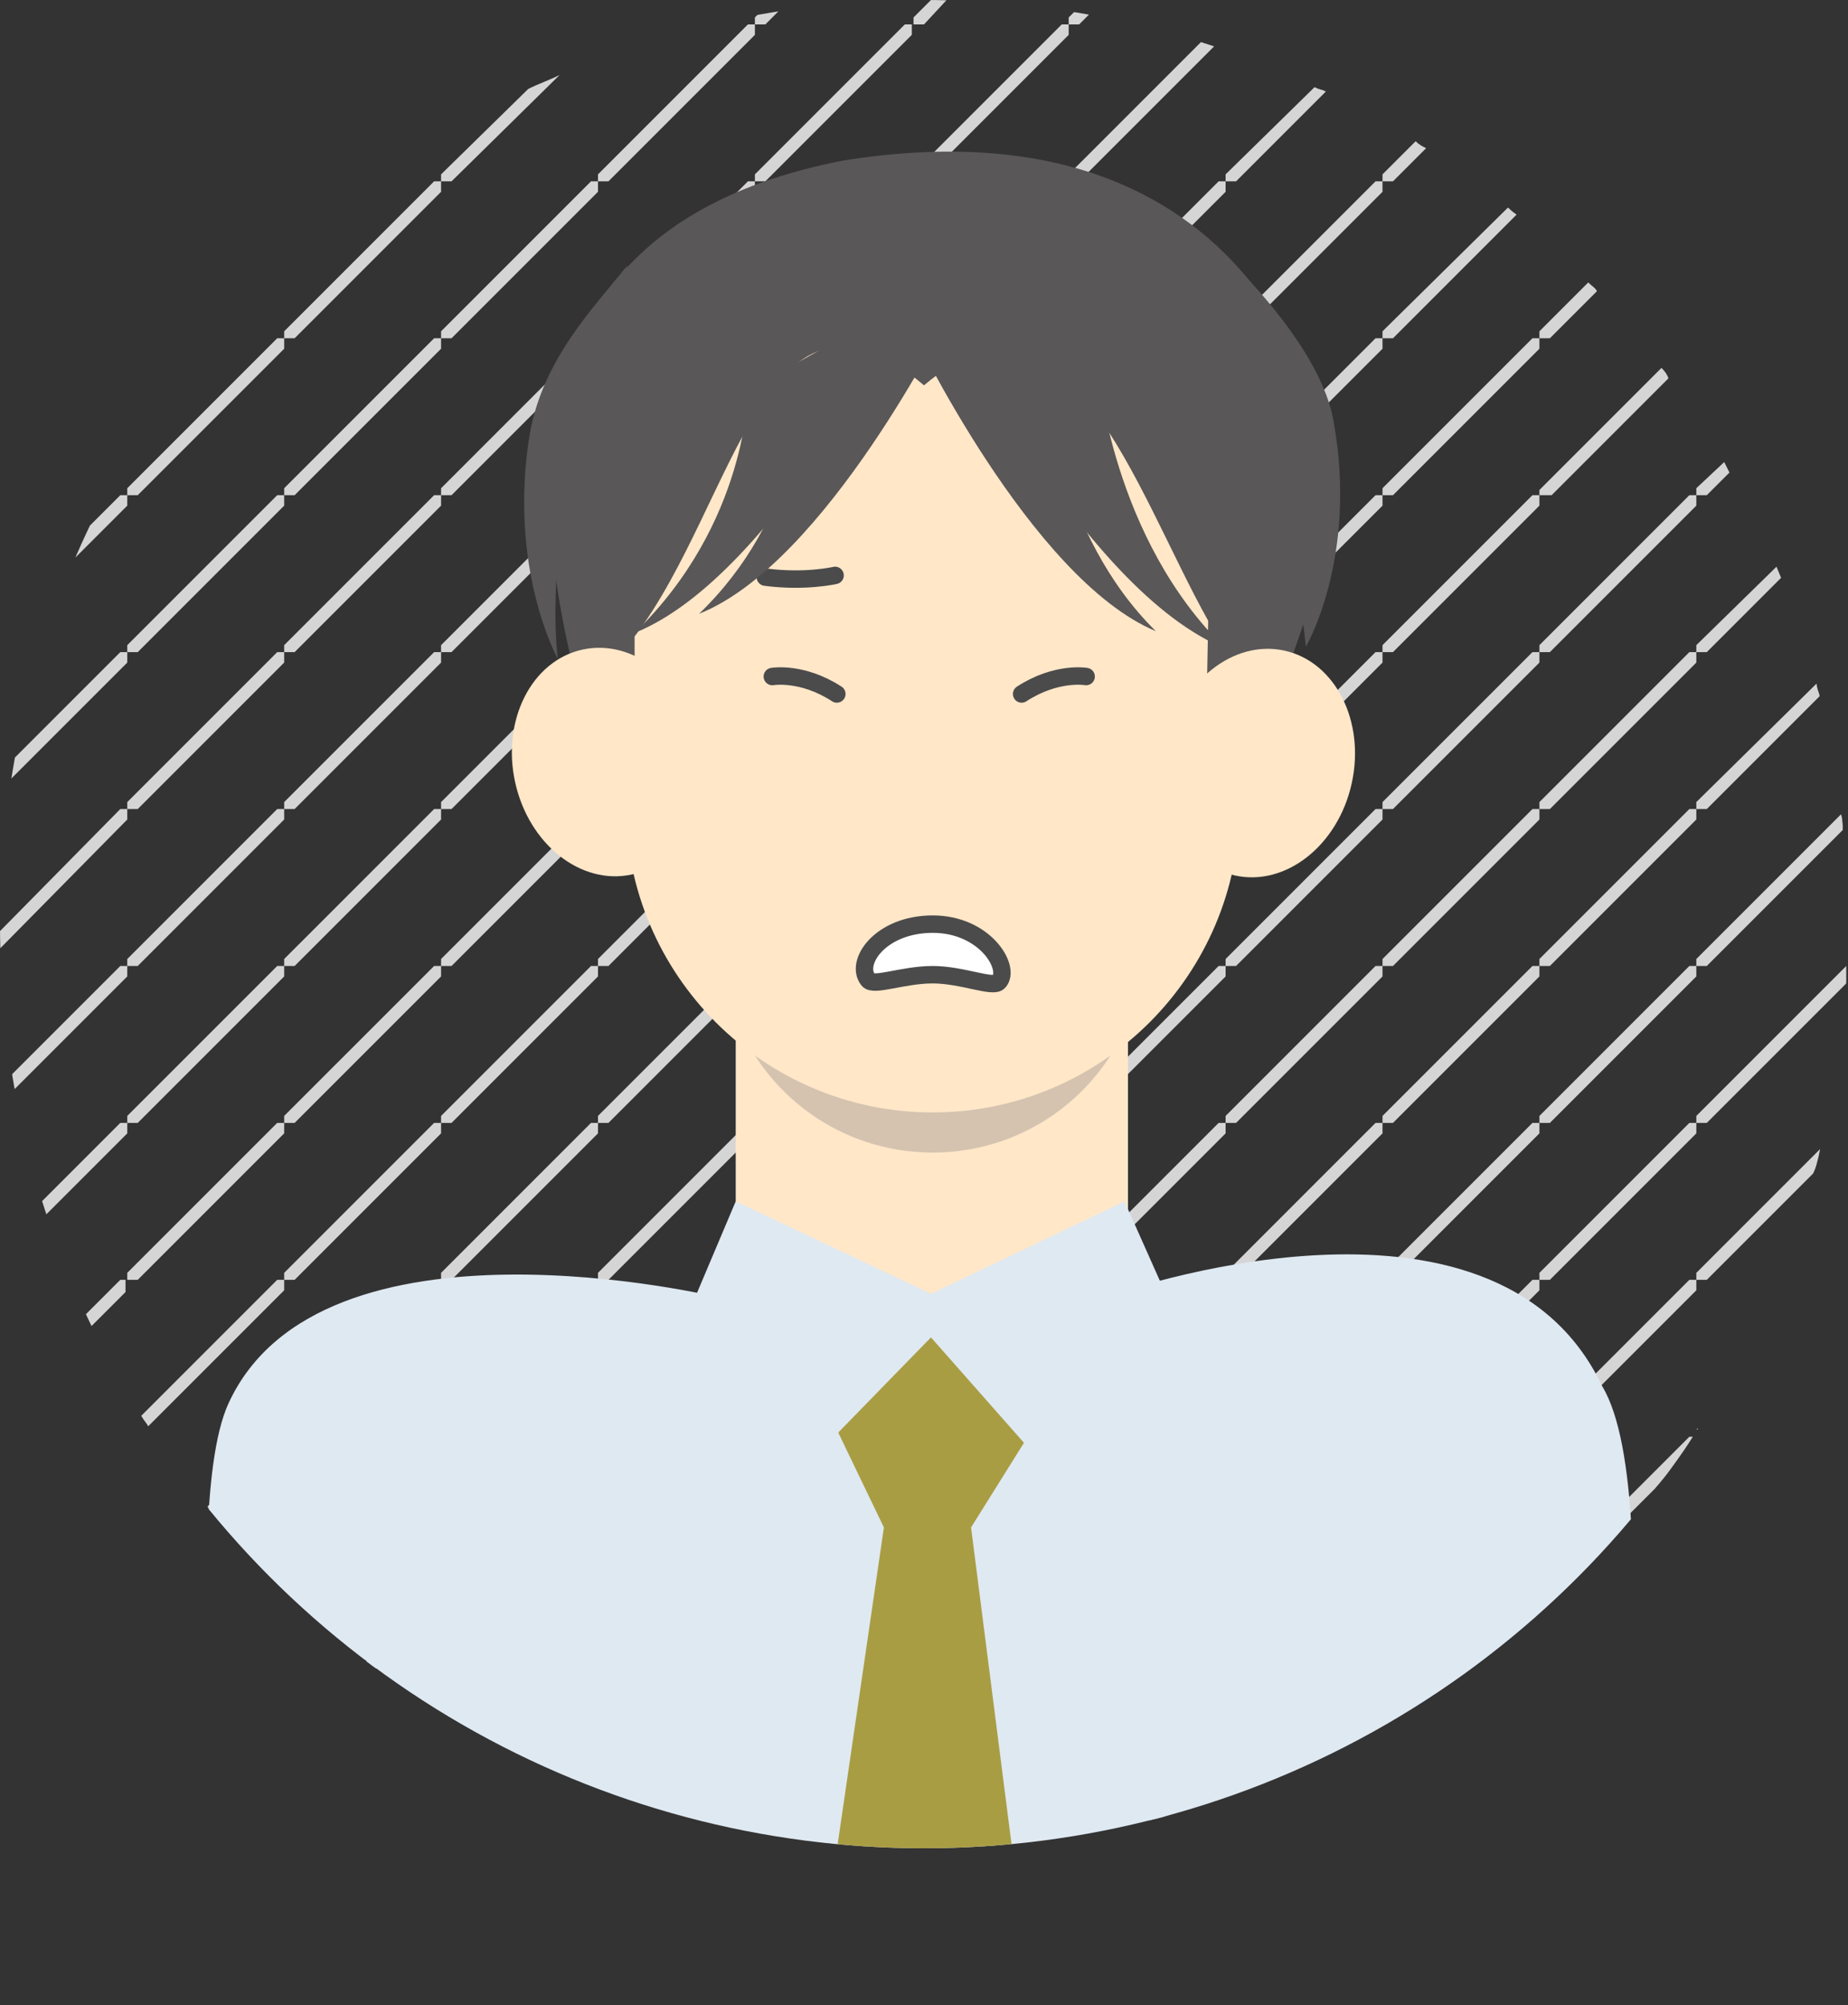 <?xml version="1.0" encoding="utf-8"?>
<!-- Generator: Adobe Illustrator 23.1.0, SVG Export Plug-In . SVG Version: 6.00 Build 0)  -->
<svg version="1.1" id="レイヤー_1" xmlns="http://www.w3.org/2000/svg" xmlns:xlink="http://www.w3.org/1999/xlink" x="0px"
	 y="0px" viewBox="0 0 106 115" style="enable-background:new 0 0 106 115;" xml:space="preserve">
<rect x="0" y="0" width="106" height="115" fill="#333333" stroke="none"/>
<style type="text/css">
	.st0{clip-path:url(#SVGID_2_);}
	.st1{clip-path:url(#SVGID_4_);}
	.st2{clip-path:url(#SVGID_6_);fill:#D6D5D5;}
	.st3{clip-path:url(#SVGID_8_);}
	.st4{clip-path:url(#SVGID_10_);fill:#D6D5D5;}
	.st5{clip-path:url(#SVGID_12_);}
	.st6{clip-path:url(#SVGID_14_);fill:#D6D5D5;}
	.st7{clip-path:url(#SVGID_16_);}
	.st8{clip-path:url(#SVGID_18_);fill:#D6D5D5;}
	.st9{clip-path:url(#SVGID_20_);}
	.st10{clip-path:url(#SVGID_22_);fill:#D6D5D5;}
	.st11{clip-path:url(#SVGID_24_);}
	.st12{clip-path:url(#SVGID_26_);fill:#D6D5D5;}
	.st13{clip-path:url(#SVGID_28_);}
	.st14{clip-path:url(#SVGID_30_);fill:#D6D5D5;}
	.st15{clip-path:url(#SVGID_32_);}
	.st16{clip-path:url(#SVGID_34_);fill:#D6D5D5;}
	.st17{clip-path:url(#SVGID_36_);}
	.st18{clip-path:url(#SVGID_38_);fill:#D6D5D5;}
	.st19{clip-path:url(#SVGID_40_);}
	.st20{clip-path:url(#SVGID_42_);fill:#D6D5D5;}
	.st21{clip-path:url(#SVGID_44_);}
	.st22{clip-path:url(#SVGID_46_);fill:#D6D5D5;}
	.st23{clip-path:url(#SVGID_48_);}
	.st24{clip-path:url(#SVGID_50_);fill:#D6D5D5;}
	.st25{clip-path:url(#SVGID_52_);}
	.st26{clip-path:url(#SVGID_54_);fill:#D6D5D5;}
	.st27{clip-path:url(#SVGID_56_);}
	.st28{clip-path:url(#SVGID_58_);fill:#D6D5D5;}
	.st29{clip-path:url(#SVGID_60_);}
	.st30{clip-path:url(#SVGID_62_);fill:#D6D5D5;}
	.st31{clip-path:url(#SVGID_64_);}
	.st32{clip-path:url(#SVGID_66_);fill:#D6D5D5;}
	.st33{clip-path:url(#SVGID_68_);}
	.st34{clip-path:url(#SVGID_70_);fill:#D6D5D5;}
	.st35{clip-path:url(#SVGID_72_);}
	.st36{clip-path:url(#SVGID_74_);fill:#D6D5D5;}
	.st37{clip-path:url(#SVGID_76_);}
	.st38{clip-path:url(#SVGID_78_);fill:#D6D5D5;}
	.st39{clip-path:url(#SVGID_80_);}
	.st40{clip-path:url(#SVGID_82_);fill:#D6D5D5;}
	.st41{clip-path:url(#SVGID_84_);}
	.st42{clip-path:url(#SVGID_86_);fill:#D6D5D5;}
	.st43{clip-path:url(#SVGID_88_);}
	.st44{clip-path:url(#SVGID_90_);fill:#D6D5D5;}
	.st45{clip-path:url(#SVGID_92_);}
	.st46{clip-path:url(#SVGID_94_);fill:#D6D5D5;}
	.st47{clip-path:url(#SVGID_96_);}
	.st48{clip-path:url(#SVGID_98_);fill:#D6D5D5;}
	.st49{clip-path:url(#SVGID_100_);}
	.st50{clip-path:url(#SVGID_102_);fill:#D6D5D5;}
	.st51{clip-path:url(#SVGID_104_);}
	.st52{clip-path:url(#SVGID_106_);fill:#D6D5D5;}
	.st53{clip-path:url(#SVGID_108_);}
	.st54{clip-path:url(#SVGID_110_);fill:#D6D5D5;}
	.st55{clip-path:url(#SVGID_112_);}
	.st56{clip-path:url(#SVGID_114_);fill:#D6D5D5;}
	.st57{clip-path:url(#SVGID_116_);}
	.st58{clip-path:url(#SVGID_118_);fill:#D6D5D5;}
	.st59{clip-path:url(#SVGID_120_);}
	.st60{clip-path:url(#SVGID_122_);fill:#D6D5D5;}
	.st61{clip-path:url(#SVGID_124_);}
	.st62{clip-path:url(#SVGID_126_);fill:#D6D5D5;}
	.st63{clip-path:url(#SVGID_128_);}
	.st64{clip-path:url(#SVGID_130_);fill:#D6D5D5;}
	.st65{clip-path:url(#SVGID_132_);}
	.st66{clip-path:url(#SVGID_134_);fill:#D6D5D5;}
	.st67{clip-path:url(#SVGID_136_);}
	.st68{clip-path:url(#SVGID_138_);fill:#D6D5D5;}
	.st69{clip-path:url(#SVGID_140_);}
	.st70{clip-path:url(#SVGID_142_);fill:#D6D5D5;}
	.st71{clip-path:url(#SVGID_144_);}
	.st72{clip-path:url(#SVGID_146_);fill:#D6D5D5;}
	.st73{clip-path:url(#SVGID_148_);}
	.st74{clip-path:url(#SVGID_150_);fill:#D6D5D5;}
	.st75{clip-path:url(#SVGID_152_);}
	.st76{clip-path:url(#SVGID_154_);fill:#D6D5D5;}
	.st77{clip-path:url(#SVGID_156_);}
	.st78{clip-path:url(#SVGID_158_);fill:#D6D5D5;}
	.st79{clip-path:url(#SVGID_160_);}
	.st80{clip-path:url(#SVGID_162_);fill:#D6D5D5;}
	.st81{clip-path:url(#SVGID_164_);}
	.st82{clip-path:url(#SVGID_166_);fill:#D6D5D5;}
	.st83{clip-path:url(#SVGID_168_);}
	.st84{clip-path:url(#SVGID_170_);fill:#D6D5D5;}
	.st85{clip-path:url(#SVGID_172_);}
	.st86{clip-path:url(#SVGID_174_);fill:#D6D5D5;}
	.st87{clip-path:url(#SVGID_176_);}
	.st88{clip-path:url(#SVGID_178_);fill:#D6D5D5;}
	.st89{clip-path:url(#SVGID_180_);}
	.st90{clip-path:url(#SVGID_182_);fill:#D6D5D5;}
	.st91{clip-path:url(#SVGID_184_);}
	.st92{clip-path:url(#SVGID_186_);fill:#D6D5D5;}
	.st93{clip-path:url(#SVGID_188_);}
	.st94{clip-path:url(#SVGID_190_);fill:#D6D5D5;}
	.st95{clip-path:url(#SVGID_192_);}
	.st96{clip-path:url(#SVGID_194_);fill:#D6D5D5;}
	.st97{clip-path:url(#SVGID_196_);}
	.st98{clip-path:url(#SVGID_198_);fill:#D6D5D5;}
	.st99{clip-path:url(#SVGID_200_);}
	.st100{clip-path:url(#SVGID_202_);fill:#D6D5D5;}
	.st101{clip-path:url(#SVGID_204_);}
	.st102{clip-path:url(#SVGID_206_);fill:#D6D5D5;}
	.st103{clip-path:url(#SVGID_208_);}
	.st104{clip-path:url(#SVGID_210_);fill:#D6D5D5;}
	.st105{clip-path:url(#SVGID_212_);}
	.st106{clip-path:url(#SVGID_214_);fill:#D6D5D5;}
	.st107{clip-path:url(#SVGID_216_);}
	.st108{clip-path:url(#SVGID_218_);fill:#D6D5D5;}
	.st109{clip-path:url(#SVGID_220_);}
	.st110{clip-path:url(#SVGID_222_);fill:#D6D5D5;}
	.st111{clip-path:url(#SVGID_224_);}
	.st112{clip-path:url(#SVGID_226_);fill:#D6D5D5;}
	.st113{clip-path:url(#SVGID_228_);}
	.st114{clip-path:url(#SVGID_230_);fill:#D6D5D5;}
	.st115{clip-path:url(#SVGID_232_);}
	.st116{clip-path:url(#SVGID_234_);fill:#D6D5D5;}
	.st117{clip-path:url(#SVGID_236_);}
	.st118{clip-path:url(#SVGID_238_);fill:#D6D5D5;}
	.st119{clip-path:url(#SVGID_240_);}
	.st120{clip-path:url(#SVGID_242_);fill:#D6D5D5;}
	.st121{clip-path:url(#SVGID_244_);}
	.st122{clip-path:url(#SVGID_246_);fill:#D6D5D5;}
	.st123{clip-path:url(#SVGID_248_);}
	.st124{clip-path:url(#SVGID_250_);fill:#D6D5D5;}
	.st125{clip-path:url(#SVGID_252_);}
	.st126{clip-path:url(#SVGID_254_);fill:#D6D5D5;}
	.st127{clip-path:url(#SVGID_256_);}
	.st128{clip-path:url(#SVGID_258_);fill:#D6D5D5;}
	.st129{clip-path:url(#SVGID_260_);}
	.st130{clip-path:url(#SVGID_262_);fill:#D6D5D5;}
	.st131{clip-path:url(#SVGID_264_);}
	.st132{clip-path:url(#SVGID_266_);fill:#D6D5D5;}
	.st133{clip-path:url(#SVGID_268_);}
	.st134{clip-path:url(#SVGID_270_);fill:#D6D5D5;}
	.st135{clip-path:url(#SVGID_272_);}
	.st136{clip-path:url(#SVGID_274_);fill:#D6D5D5;}
	.st137{clip-path:url(#SVGID_276_);}
	.st138{clip-path:url(#SVGID_278_);fill:#D6D5D5;}
	.st139{clip-path:url(#SVGID_280_);}
	.st140{clip-path:url(#SVGID_282_);fill:#D6D5D5;}
	.st141{clip-path:url(#SVGID_284_);}
	.st142{clip-path:url(#SVGID_286_);fill:#D6D5D5;}
	.st143{clip-path:url(#SVGID_288_);}
	.st144{clip-path:url(#SVGID_290_);fill:#D6D5D5;}
	.st145{clip-path:url(#SVGID_292_);}
	.st146{clip-path:url(#SVGID_294_);fill:#D6D5D5;}
	.st147{clip-path:url(#SVGID_296_);}
	.st148{clip-path:url(#SVGID_298_);fill:#D6D5D5;}
	.st149{clip-path:url(#SVGID_300_);}
	.st150{clip-path:url(#SVGID_302_);fill:#D6D5D5;}
	.st151{clip-path:url(#SVGID_304_);}
	.st152{clip-path:url(#SVGID_306_);fill:#D6D5D5;}
	.st153{clip-path:url(#SVGID_308_);}
	.st154{clip-path:url(#SVGID_310_);fill:#D6D5D5;}
	.st155{clip-path:url(#SVGID_312_);}
	.st156{clip-path:url(#SVGID_314_);fill:#D6D5D5;}
	.st157{clip-path:url(#SVGID_316_);}
	.st158{clip-path:url(#SVGID_318_);fill:#D6D5D5;}
	.st159{clip-path:url(#SVGID_320_);}
	.st160{clip-path:url(#SVGID_322_);fill:#D6D5D5;}
	.st161{clip-path:url(#SVGID_324_);}
	.st162{clip-path:url(#SVGID_326_);fill:#D6D5D5;}
	.st163{clip-path:url(#SVGID_328_);}
	.st164{clip-path:url(#SVGID_330_);fill:#D6D5D5;}
	.st165{clip-path:url(#SVGID_332_);}
	.st166{clip-path:url(#SVGID_334_);fill:#D6D5D5;}
	.st167{clip-path:url(#SVGID_336_);}
	.st168{clip-path:url(#SVGID_338_);fill:#D6D5D5;}
	.st169{clip-path:url(#SVGID_340_);}
	.st170{clip-path:url(#SVGID_342_);fill:#D6D5D5;}
	.st171{clip-path:url(#SVGID_344_);}
	.st172{clip-path:url(#SVGID_346_);fill:#D6D5D5;}
	.st173{clip-path:url(#SVGID_348_);}
	.st174{clip-path:url(#SVGID_350_);fill:#D6D5D5;}
	.st175{clip-path:url(#SVGID_352_);}
	.st176{clip-path:url(#SVGID_354_);fill:#D6D5D5;}
	.st177{clip-path:url(#SVGID_356_);}
	.st178{clip-path:url(#SVGID_358_);fill:#D6D5D5;}
	.st179{clip-path:url(#SVGID_360_);}
	.st180{clip-path:url(#SVGID_362_);fill:#D6D5D5;}
	.st181{clip-path:url(#SVGID_364_);}
	.st182{clip-path:url(#SVGID_366_);fill:#D6D5D5;}
	.st183{clip-path:url(#SVGID_368_);}
	.st184{clip-path:url(#SVGID_370_);fill:#D6D5D5;}
	.st185{clip-path:url(#SVGID_372_);}
	.st186{clip-path:url(#SVGID_374_);fill:#D6D5D5;}
	.st187{clip-path:url(#SVGID_376_);}
	.st188{clip-path:url(#SVGID_378_);fill:#D6D5D5;}
	.st189{clip-path:url(#SVGID_380_);}
	.st190{clip-path:url(#SVGID_382_);fill:#D6D5D5;}
	.st191{clip-path:url(#SVGID_384_);}
	.st192{clip-path:url(#SVGID_386_);fill:#D6D5D5;}
	.st193{clip-path:url(#SVGID_388_);}
	.st194{clip-path:url(#SVGID_390_);fill:#D6D5D5;}
	.st195{clip-path:url(#SVGID_392_);}
	.st196{clip-path:url(#SVGID_394_);fill:#D6D5D5;}
	.st197{clip-path:url(#SVGID_396_);}
	.st198{clip-path:url(#SVGID_398_);fill:#D6D5D5;}
	.st199{clip-path:url(#SVGID_400_);}
	.st200{clip-path:url(#SVGID_402_);fill:#D6D5D5;}
	.st201{clip-path:url(#SVGID_404_);}
	.st202{clip-path:url(#SVGID_406_);fill:#D6D5D5;}
	.st203{clip-path:url(#SVGID_408_);}
	.st204{clip-path:url(#SVGID_410_);fill:#D6D5D5;}
	.st205{clip-path:url(#SVGID_412_);}
	.st206{clip-path:url(#SVGID_414_);fill:#D6D5D5;}
	.st207{clip-path:url(#SVGID_416_);}
	.st208{clip-path:url(#SVGID_418_);fill:#D6D5D5;}
	.st209{clip-path:url(#SVGID_420_);}
	.st210{clip-path:url(#SVGID_422_);fill:#D6D5D5;}
	.st211{clip-path:url(#SVGID_424_);}
	.st212{clip-path:url(#SVGID_426_);fill:#D6D5D5;}
	.st213{clip-path:url(#SVGID_428_);}
	.st214{clip-path:url(#SVGID_430_);fill:#D6D5D5;}
	.st215{clip-path:url(#SVGID_432_);}
	.st216{clip-path:url(#SVGID_434_);fill:#D6D5D5;}
	.st217{clip-path:url(#SVGID_436_);}
	.st218{clip-path:url(#SVGID_438_);fill:#D6D5D5;}
	.st219{clip-path:url(#SVGID_440_);}
	.st220{clip-path:url(#SVGID_442_);fill:#D6D5D5;}
	.st221{clip-path:url(#SVGID_444_);}
	.st222{clip-path:url(#SVGID_446_);fill:#D6D5D5;}
	.st223{clip-path:url(#SVGID_448_);}
	.st224{clip-path:url(#SVGID_450_);fill:#D6D5D5;}
	.st225{clip-path:url(#SVGID_452_);}
	.st226{clip-path:url(#SVGID_454_);fill:#D6D5D5;}
	.st227{clip-path:url(#SVGID_456_);}
	.st228{clip-path:url(#SVGID_458_);fill:#D6D5D5;}
	.st229{clip-path:url(#SVGID_460_);}
	.st230{clip-path:url(#SVGID_462_);fill:#D6D5D5;}
	.st231{clip-path:url(#SVGID_464_);}
	.st232{clip-path:url(#SVGID_466_);fill:#D6D5D5;}
	.st233{clip-path:url(#SVGID_468_);}
	.st234{clip-path:url(#SVGID_470_);fill:#D6D5D5;}
	.st235{clip-path:url(#SVGID_472_);}
	.st236{clip-path:url(#SVGID_474_);fill:#D6D5D5;}
	.st237{clip-path:url(#SVGID_476_);}
	.st238{clip-path:url(#SVGID_478_);fill:#D6D5D5;}
	.st239{clip-path:url(#SVGID_480_);}
	.st240{clip-path:url(#SVGID_482_);fill:#D6D5D5;}
	.st241{clip-path:url(#SVGID_484_);}
	.st242{clip-path:url(#SVGID_486_);fill:#D6D5D5;}
	.st243{clip-path:url(#SVGID_488_);}
	.st244{clip-path:url(#SVGID_490_);fill:#D6D5D5;}
	.st245{clip-path:url(#SVGID_492_);}
	.st246{clip-path:url(#SVGID_494_);fill:#D6D5D5;}
	.st247{clip-path:url(#SVGID_496_);}
	.st248{clip-path:url(#SVGID_498_);fill:#D6D5D5;}
	.st249{clip-path:url(#SVGID_500_);}
	.st250{clip-path:url(#SVGID_502_);fill:#D6D5D5;}
	.st251{clip-path:url(#SVGID_504_);}
	.st252{fill:#FFE7C8;}
	.st253{fill:#D5C3B0;}
	.st254{fill:#595757;}
	.st255{fill:none;stroke:#595757;stroke-width:0.857;stroke-linecap:round;stroke-miterlimit:10;}
	.st256{fill:#DFE9F2;}
	.st257{fill:#A99D44;}
	.st258{fill:#FFFFFF;stroke:#4B4B4B;stroke-linecap:round;stroke-linejoin:round;stroke-miterlimit:10;}
	.st259{fill:none;stroke:#4B4B4B;stroke-linecap:round;stroke-miterlimit:10;}
	.st260{fill:none;stroke:#4B4B4B;stroke-linecap:round;stroke-linejoin:round;stroke-miterlimit:10;}
</style>
<g>
	<g>
		<g>
			<defs>
				<path id="SVGID_1_" d="M53,0c29.3,0,53,23.7,53,53c0,29.3-23.7,53-53,53C23.7,106,0,82.3,0,53C0,23.7,23.7,0,53,0"/>
			</defs>
			<clipPath id="SVGID_2_">
				<use xlink:href="#SVGID_1_"  style="overflow:visible;"/>
			</clipPath>
			<g class="st0">
				<defs>
					<polyline id="SVGID_3_" points="25.3,109.4 34.3,109.4 34.3,100.4 25.3,100.4 25.3,109.4 					"/>
				</defs>
				<clipPath id="SVGID_4_">
					<use xlink:href="#SVGID_3_"  style="overflow:visible;"/>
				</clipPath>
				<g class="st1">
					<defs>
						<polyline id="SVGID_5_" points="25.3,109.4 34.3,109.4 34.3,100.4 25.3,100.4 25.3,109.4 						"/>
					</defs>
					<clipPath id="SVGID_6_">
						<use xlink:href="#SVGID_5_"  style="overflow:visible;"/>
					</clipPath>
					<path class="st2" d="M34.3,100.4h-0.4l-1.4,1.4c0.2,0.1,0.5,0.2,0.7,0.3l1.1-1.1V100.4"/>
				</g>
			</g>
			<g class="st0">
				<defs>
					<polyline id="SVGID_7_" points="34.3,109.4 43.3,109.4 43.3,100.4 34.3,100.4 34.3,109.4 					"/>
				</defs>
				<clipPath id="SVGID_8_">
					<use xlink:href="#SVGID_7_"  style="overflow:visible;"/>
				</clipPath>
				<g class="st3">
					<defs>
						<polyline id="SVGID_9_" points="34.3,109.4 43.3,109.4 43.3,100.4 34.3,100.4 34.3,109.4 						"/>
					</defs>
					<clipPath id="SVGID_10_">
						<use xlink:href="#SVGID_9_"  style="overflow:visible;"/>
					</clipPath>
					<path class="st4" d="M43.3,100.4h-0.4l-3.7,3.7c0.3,0.1,0.5,0.1,0.8,0.2l3.3-3.3V100.4"/>
				</g>
			</g>
			<g class="st0">
				<defs>
					<polyline id="SVGID_11_" points="43.3,109.4 52.3,109.4 52.3,100.4 43.3,100.4 43.3,109.4 					"/>
				</defs>
				<clipPath id="SVGID_12_">
					<use xlink:href="#SVGID_11_"  style="overflow:visible;"/>
				</clipPath>
				<g class="st5">
					<defs>
						<polyline id="SVGID_13_" points="43.3,109.4 52.3,109.4 52.3,100.4 43.3,100.4 43.3,109.4 						"/>
					</defs>
					<clipPath id="SVGID_14_">
						<use xlink:href="#SVGID_13_"  style="overflow:visible;"/>
					</clipPath>
					<path class="st6" d="M52.3,100.4h-0.4l-5.2,5.2c0.3,0,0.6,0.1,0.9,0.1l4.7-4.7V100.4"/>
				</g>
			</g>
			<g class="st0">
				<defs>
					<polyline id="SVGID_15_" points="52.3,109.4 61.3,109.4 61.3,100.4 52.3,100.4 52.3,109.4 					"/>
				</defs>
				<clipPath id="SVGID_16_">
					<use xlink:href="#SVGID_15_"  style="overflow:visible;"/>
				</clipPath>
				<g class="st7">
					<defs>
						<polyline id="SVGID_17_" points="52.3,109.4 61.3,109.4 61.3,100.4 52.3,100.4 52.3,109.4 						"/>
					</defs>
					<clipPath id="SVGID_18_">
						<use xlink:href="#SVGID_17_"  style="overflow:visible;"/>
					</clipPath>
					<path class="st8" d="M61.3,100.4h-0.4l-5.5,5.5c0.4,0,0.7,0,1.1-0.1l4.8-4.8V100.4"/>
				</g>
			</g>
			<g class="st0">
				<defs>
					<polyline id="SVGID_19_" points="61.3,109.4 70.3,109.4 70.3,100.4 61.3,100.4 61.3,109.4 					"/>
				</defs>
				<clipPath id="SVGID_20_">
					<use xlink:href="#SVGID_19_"  style="overflow:visible;"/>
				</clipPath>
				<g class="st9">
					<defs>
						<polyline id="SVGID_21_" points="61.3,109.4 70.3,109.4 70.3,100.4 61.3,100.4 61.3,109.4 						"/>
					</defs>
					<clipPath id="SVGID_22_">
						<use xlink:href="#SVGID_21_"  style="overflow:visible;"/>
					</clipPath>
					<path class="st10" d="M70.3,100.4h-0.4l-4,4c0.5-0.1,0.9-0.2,1.4-0.4l3-3V100.4"/>
				</g>
			</g>
			<g class="st0">
				<defs>
					<polyline id="SVGID_23_" points="16.3,100.4 25.3,100.4 25.3,91.4 16.3,91.4 16.3,100.4 					"/>
				</defs>
				<clipPath id="SVGID_24_">
					<use xlink:href="#SVGID_23_"  style="overflow:visible;"/>
				</clipPath>
				<g class="st11">
					<defs>
						<polyline id="SVGID_25_" points="16.3,100.4 25.3,100.4 25.3,91.4 16.3,91.4 16.3,100.4 						"/>
					</defs>
					<clipPath id="SVGID_26_">
						<use xlink:href="#SVGID_25_"  style="overflow:visible;"/>
					</clipPath>
					<path class="st12" d="M25.3,91.4h-0.4l-3.9,3.9c0.2,0.1,0.4,0.3,0.6,0.4l3.7-3.7V91.4"/>
				</g>
			</g>
			<g class="st0">
				<defs>
					<polyline id="SVGID_27_" points="25.3,100.4 34.3,100.4 34.3,91.4 25.3,91.4 25.3,100.4 					"/>
				</defs>
				<clipPath id="SVGID_28_">
					<use xlink:href="#SVGID_27_"  style="overflow:visible;"/>
				</clipPath>
				<g class="st13">
					<defs>
						<polyline id="SVGID_29_" points="25.3,100.4 34.3,100.4 34.3,91.4 25.3,91.4 25.3,100.4 						"/>
					</defs>
					<clipPath id="SVGID_30_">
						<use xlink:href="#SVGID_29_"  style="overflow:visible;"/>
					</clipPath>
					<path class="st14" d="M34.3,91.4h-0.4l-7.4,7.4c0.2,0.1,0.4,0.2,0.6,0.4l7.2-7.2V91.4"/>
				</g>
			</g>
			<g class="st0">
				<defs>
					<polyline id="SVGID_31_" points="34.3,100.4 43.3,100.4 43.3,91.4 34.3,91.4 34.3,100.4 					"/>
				</defs>
				<clipPath id="SVGID_32_">
					<use xlink:href="#SVGID_31_"  style="overflow:visible;"/>
				</clipPath>
				<g class="st15">
					<defs>
						<polyline id="SVGID_33_" points="34.3,100.4 43.3,100.4 43.3,91.4 34.3,91.4 34.3,100.4 						"/>
					</defs>
					<clipPath id="SVGID_34_">
						<use xlink:href="#SVGID_33_"  style="overflow:visible;"/>
					</clipPath>
					<polyline class="st16" points="43.3,91.4 42.9,91.4 34.3,100 34.3,100.4 34.9,100.4 43.3,92 43.3,91.4 					"/>
				</g>
			</g>
			<g class="st0">
				<defs>
					<polyline id="SVGID_35_" points="43.3,100.4 52.3,100.4 52.3,91.4 43.3,91.4 43.3,100.4 					"/>
				</defs>
				<clipPath id="SVGID_36_">
					<use xlink:href="#SVGID_35_"  style="overflow:visible;"/>
				</clipPath>
				<g class="st17">
					<defs>
						<polyline id="SVGID_37_" points="43.3,100.4 52.3,100.4 52.3,91.4 43.3,91.4 43.3,100.4 						"/>
					</defs>
					<clipPath id="SVGID_38_">
						<use xlink:href="#SVGID_37_"  style="overflow:visible;"/>
					</clipPath>
					<polyline class="st18" points="52.3,91.4 51.9,91.4 43.3,100 43.3,100.4 43.9,100.4 52.3,92 52.3,91.4 					"/>
				</g>
			</g>
			<g class="st0">
				<defs>
					<polyline id="SVGID_39_" points="52.3,100.4 61.3,100.4 61.3,91.4 52.3,91.4 52.3,100.4 					"/>
				</defs>
				<clipPath id="SVGID_40_">
					<use xlink:href="#SVGID_39_"  style="overflow:visible;"/>
				</clipPath>
				<g class="st19">
					<defs>
						<polyline id="SVGID_41_" points="52.3,100.4 61.3,100.4 61.3,91.4 52.3,91.4 52.3,100.4 						"/>
					</defs>
					<clipPath id="SVGID_42_">
						<use xlink:href="#SVGID_41_"  style="overflow:visible;"/>
					</clipPath>
					<polyline class="st20" points="61.3,91.4 60.9,91.4 52.3,100 52.3,100.4 52.9,100.4 61.3,92 61.3,91.4 					"/>
				</g>
			</g>
			<g class="st0">
				<defs>
					<polyline id="SVGID_43_" points="61.3,100.4 70.3,100.4 70.3,91.4 61.3,91.4 61.3,100.4 					"/>
				</defs>
				<clipPath id="SVGID_44_">
					<use xlink:href="#SVGID_43_"  style="overflow:visible;"/>
				</clipPath>
				<g class="st21">
					<defs>
						<polyline id="SVGID_45_" points="61.3,100.4 70.3,100.4 70.3,91.4 61.3,91.4 61.3,100.4 						"/>
					</defs>
					<clipPath id="SVGID_46_">
						<use xlink:href="#SVGID_45_"  style="overflow:visible;"/>
					</clipPath>
					<polyline class="st22" points="70.3,91.4 69.9,91.4 61.3,100 61.3,100.4 61.9,100.4 70.3,92 70.3,91.4 					"/>
				</g>
			</g>
			<g class="st0">
				<defs>
					<polyline id="SVGID_47_" points="70.3,100.4 79.3,100.4 79.3,91.4 70.3,91.4 70.3,100.4 					"/>
				</defs>
				<clipPath id="SVGID_48_">
					<use xlink:href="#SVGID_47_"  style="overflow:visible;"/>
				</clipPath>
				<g class="st23">
					<defs>
						<polyline id="SVGID_49_" points="70.3,100.4 79.3,100.4 79.3,91.4 70.3,91.4 70.3,100.4 						"/>
					</defs>
					<clipPath id="SVGID_50_">
						<use xlink:href="#SVGID_49_"  style="overflow:visible;"/>
					</clipPath>
					<polyline class="st24" points="79.3,91.4 78.9,91.4 70.3,100 70.3,100.4 70.9,100.4 79.3,92 79.3,91.4 					"/>
				</g>
			</g>
			<g class="st0">
				<defs>
					<polyline id="SVGID_51_" points="79.3,100.4 88.3,100.4 88.3,91.4 79.3,91.4 79.3,100.4 					"/>
				</defs>
				<clipPath id="SVGID_52_">
					<use xlink:href="#SVGID_51_"  style="overflow:visible;"/>
				</clipPath>
				<g class="st25">
					<defs>
						<polyline id="SVGID_53_" points="79.3,100.4 88.3,100.4 88.3,91.4 79.3,91.4 79.3,100.4 						"/>
					</defs>
					<clipPath id="SVGID_54_">
						<use xlink:href="#SVGID_53_"  style="overflow:visible;"/>
					</clipPath>
					<path class="st26" d="M88.3,91.4h-0.4l-6,6c1.2-0.8,2.4-1.6,3.5-2.5l2.9-2.9V91.4"/>
				</g>
			</g>
			<g class="st0">
				<defs>
					<polyline id="SVGID_55_" points="7.3,91.4 16.3,91.4 16.3,82.4 7.3,82.4 7.3,91.4 					"/>
				</defs>
				<clipPath id="SVGID_56_">
					<use xlink:href="#SVGID_55_"  style="overflow:visible;"/>
				</clipPath>
				<g class="st27">
					<defs>
						<polyline id="SVGID_57_" points="7.3,91.4 16.3,91.4 16.3,82.4 7.3,82.4 7.3,91.4 						"/>
					</defs>
					<clipPath id="SVGID_58_">
						<use xlink:href="#SVGID_57_"  style="overflow:visible;"/>
					</clipPath>
					<path class="st28" d="M16.3,82.4h-0.4l-4,4c0.1,0.2,0.3,0.4,0.5,0.5l4-4V82.4"/>
				</g>
			</g>
			<g class="st0">
				<defs>
					<polyline id="SVGID_59_" points="16.3,91.4 25.3,91.4 25.3,82.4 16.3,82.4 16.3,91.4 					"/>
				</defs>
				<clipPath id="SVGID_60_">
					<use xlink:href="#SVGID_59_"  style="overflow:visible;"/>
				</clipPath>
				<g class="st29">
					<defs>
						<polyline id="SVGID_61_" points="16.3,91.4 25.3,91.4 25.3,82.4 16.3,82.4 16.3,91.4 						"/>
					</defs>
					<clipPath id="SVGID_62_">
						<use xlink:href="#SVGID_61_"  style="overflow:visible;"/>
					</clipPath>
					<path class="st30" d="M25.3,82.4h-0.4L16.3,91v0.2c0.1,0.1,0.1,0.1,0.2,0.2h0.4l8.4-8.4V82.4"/>
				</g>
			</g>
			<g class="st0">
				<defs>
					<polyline id="SVGID_63_" points="25.3,91.4 34.3,91.4 34.3,82.4 25.3,82.4 25.3,91.4 					"/>
				</defs>
				<clipPath id="SVGID_64_">
					<use xlink:href="#SVGID_63_"  style="overflow:visible;"/>
				</clipPath>
				<g class="st31">
					<defs>
						<polyline id="SVGID_65_" points="25.3,91.4 34.3,91.4 34.3,82.4 25.3,82.4 25.3,91.4 						"/>
					</defs>
					<clipPath id="SVGID_66_">
						<use xlink:href="#SVGID_65_"  style="overflow:visible;"/>
					</clipPath>
					<polyline class="st32" points="34.3,82.4 33.9,82.4 25.3,91 25.3,91.4 25.9,91.4 34.3,83 34.3,82.4 					"/>
				</g>
			</g>
			<g class="st0">
				<defs>
					<polyline id="SVGID_67_" points="34.3,91.4 43.3,91.4 43.3,82.4 34.3,82.4 34.3,91.4 					"/>
				</defs>
				<clipPath id="SVGID_68_">
					<use xlink:href="#SVGID_67_"  style="overflow:visible;"/>
				</clipPath>
				<g class="st33">
					<defs>
						<polyline id="SVGID_69_" points="34.3,91.4 43.3,91.4 43.3,82.4 34.3,82.4 34.3,91.4 						"/>
					</defs>
					<clipPath id="SVGID_70_">
						<use xlink:href="#SVGID_69_"  style="overflow:visible;"/>
					</clipPath>
					<polyline class="st34" points="43.3,82.4 42.9,82.4 34.3,91 34.3,91.4 34.9,91.4 43.3,83 43.3,82.4 					"/>
				</g>
			</g>
			<g class="st0">
				<defs>
					<polyline id="SVGID_71_" points="43.3,91.4 52.3,91.4 52.3,82.4 43.3,82.4 43.3,91.4 					"/>
				</defs>
				<clipPath id="SVGID_72_">
					<use xlink:href="#SVGID_71_"  style="overflow:visible;"/>
				</clipPath>
				<g class="st35">
					<defs>
						<polyline id="SVGID_73_" points="43.3,91.4 52.3,91.4 52.3,82.4 43.3,82.4 43.3,91.4 						"/>
					</defs>
					<clipPath id="SVGID_74_">
						<use xlink:href="#SVGID_73_"  style="overflow:visible;"/>
					</clipPath>
					<polyline class="st36" points="52.3,82.4 51.9,82.4 43.3,91 43.3,91.4 43.9,91.4 52.3,83 52.3,82.4 					"/>
				</g>
			</g>
			<g class="st0">
				<defs>
					<polyline id="SVGID_75_" points="52.3,91.4 61.3,91.4 61.3,82.4 52.3,82.4 52.3,91.4 					"/>
				</defs>
				<clipPath id="SVGID_76_">
					<use xlink:href="#SVGID_75_"  style="overflow:visible;"/>
				</clipPath>
				<g class="st37">
					<defs>
						<polyline id="SVGID_77_" points="52.3,91.4 61.3,91.4 61.3,82.4 52.3,82.4 52.3,91.4 						"/>
					</defs>
					<clipPath id="SVGID_78_">
						<use xlink:href="#SVGID_77_"  style="overflow:visible;"/>
					</clipPath>
					<polyline class="st38" points="61.3,82.4 60.9,82.4 52.3,91 52.3,91.4 52.9,91.4 61.3,83 61.3,82.4 					"/>
				</g>
			</g>
			<g class="st0">
				<defs>
					<polyline id="SVGID_79_" points="61.3,91.4 70.3,91.4 70.3,82.4 61.3,82.4 61.3,91.4 					"/>
				</defs>
				<clipPath id="SVGID_80_">
					<use xlink:href="#SVGID_79_"  style="overflow:visible;"/>
				</clipPath>
				<g class="st39">
					<defs>
						<polyline id="SVGID_81_" points="61.3,91.4 70.3,91.4 70.3,82.4 61.3,82.4 61.3,91.4 						"/>
					</defs>
					<clipPath id="SVGID_82_">
						<use xlink:href="#SVGID_81_"  style="overflow:visible;"/>
					</clipPath>
					<polyline class="st40" points="70.3,82.4 69.9,82.4 61.3,91 61.3,91.4 61.9,91.4 70.3,83 70.3,82.4 					"/>
				</g>
			</g>
			<g class="st0">
				<defs>
					<polyline id="SVGID_83_" points="70.3,91.4 79.3,91.4 79.3,82.4 70.3,82.4 70.3,91.4 					"/>
				</defs>
				<clipPath id="SVGID_84_">
					<use xlink:href="#SVGID_83_"  style="overflow:visible;"/>
				</clipPath>
				<g class="st41">
					<defs>
						<polyline id="SVGID_85_" points="70.3,91.4 79.3,91.4 79.3,82.4 70.3,82.4 70.3,91.4 						"/>
					</defs>
					<clipPath id="SVGID_86_">
						<use xlink:href="#SVGID_85_"  style="overflow:visible;"/>
					</clipPath>
					<polyline class="st42" points="79.3,82.4 78.9,82.4 70.3,91 70.3,91.4 70.9,91.4 79.3,83 79.3,82.4 					"/>
				</g>
			</g>
			<g class="st0">
				<defs>
					<polyline id="SVGID_87_" points="79.3,91.4 88.3,91.4 88.3,82.4 79.3,82.4 79.3,91.4 					"/>
				</defs>
				<clipPath id="SVGID_88_">
					<use xlink:href="#SVGID_87_"  style="overflow:visible;"/>
				</clipPath>
				<g class="st43">
					<defs>
						<polyline id="SVGID_89_" points="79.3,91.4 88.3,91.4 88.3,82.4 79.3,82.4 79.3,91.4 						"/>
					</defs>
					<clipPath id="SVGID_90_">
						<use xlink:href="#SVGID_89_"  style="overflow:visible;"/>
					</clipPath>
					<polyline class="st44" points="88.3,82.4 87.9,82.4 79.3,91 79.3,91.4 79.9,91.4 88.3,83 88.3,82.4 					"/>
				</g>
			</g>
			<g class="st0">
				<defs>
					<polyline id="SVGID_91_" points="88.3,91.4 97.3,91.4 97.3,82.4 88.3,82.4 88.3,91.4 					"/>
				</defs>
				<clipPath id="SVGID_92_">
					<use xlink:href="#SVGID_91_"  style="overflow:visible;"/>
				</clipPath>
				<g class="st45">
					<defs>
						<polyline id="SVGID_93_" points="88.3,91.4 97.3,91.4 97.3,82.4 88.3,82.4 88.3,91.4 						"/>
					</defs>
					<clipPath id="SVGID_94_">
						<use xlink:href="#SVGID_93_"  style="overflow:visible;"/>
					</clipPath>
					<path class="st46" d="M97.1,82.4h-0.2L88.3,91v0.4h0.6l6-6C95.7,84.5,96.4,83.5,97.1,82.4"/>
				</g>
			</g>
			<g class="st0">
				<defs>
					<polyline id="SVGID_95_" points="-1.7,82.4 7.3,82.4 7.3,73.4 -1.7,73.4 -1.7,82.4 					"/>
				</defs>
				<clipPath id="SVGID_96_">
					<use xlink:href="#SVGID_95_"  style="overflow:visible;"/>
				</clipPath>
				<g class="st47">
					<defs>
						<polyline id="SVGID_97_" points="-1.7,82.4 7.3,82.4 7.3,73.4 -1.7,73.4 -1.7,82.4 						"/>
					</defs>
					<clipPath id="SVGID_98_">
						<use xlink:href="#SVGID_97_"  style="overflow:visible;"/>
					</clipPath>
					<path class="st48" d="M7.3,73.4H6.9l-2,2c0.1,0.2,0.2,0.5,0.3,0.7l2-2V73.4"/>
				</g>
			</g>
			<g class="st0">
				<defs>
					<polyline id="SVGID_99_" points="7.3,82.4 16.3,82.4 16.3,73.4 7.3,73.4 7.3,82.4 					"/>
				</defs>
				<clipPath id="SVGID_100_">
					<use xlink:href="#SVGID_99_"  style="overflow:visible;"/>
				</clipPath>
				<g class="st49">
					<defs>
						<polyline id="SVGID_101_" points="7.3,82.4 16.3,82.4 16.3,73.4 7.3,73.4 7.3,82.4 						"/>
					</defs>
					<clipPath id="SVGID_102_">
						<use xlink:href="#SVGID_101_"  style="overflow:visible;"/>
					</clipPath>
					<path class="st50" d="M16.3,73.4h-0.4l-7.8,7.8c0.1,0.2,0.3,0.4,0.4,0.6l7.8-7.8V73.4"/>
				</g>
			</g>
			<g class="st0">
				<defs>
					<polyline id="SVGID_103_" points="16.3,82.4 25.3,82.4 25.3,73.4 16.3,73.4 16.3,82.4 					"/>
				</defs>
				<clipPath id="SVGID_104_">
					<use xlink:href="#SVGID_103_"  style="overflow:visible;"/>
				</clipPath>
				<g class="st51">
					<defs>
						<polyline id="SVGID_105_" points="16.3,82.4 25.3,82.4 25.3,73.4 16.3,73.4 16.3,82.4 						"/>
					</defs>
					<clipPath id="SVGID_106_">
						<use xlink:href="#SVGID_105_"  style="overflow:visible;"/>
					</clipPath>
					<polyline class="st52" points="25.3,73.4 24.9,73.4 16.3,82 16.3,82.4 16.9,82.4 25.3,74 25.3,73.4 					"/>
				</g>
			</g>
			<g class="st0">
				<defs>
					<polyline id="SVGID_107_" points="25.3,82.4 34.3,82.4 34.3,73.4 25.3,73.4 25.3,82.4 					"/>
				</defs>
				<clipPath id="SVGID_108_">
					<use xlink:href="#SVGID_107_"  style="overflow:visible;"/>
				</clipPath>
				<g class="st53">
					<defs>
						<polyline id="SVGID_109_" points="25.3,82.4 34.3,82.4 34.3,73.4 25.3,73.4 25.3,82.4 						"/>
					</defs>
					<clipPath id="SVGID_110_">
						<use xlink:href="#SVGID_109_"  style="overflow:visible;"/>
					</clipPath>
					<polyline class="st54" points="34.3,73.4 33.9,73.4 25.3,82 25.3,82.4 25.9,82.4 34.3,74 34.3,73.4 					"/>
				</g>
			</g>
			<g class="st0">
				<defs>
					<polyline id="SVGID_111_" points="34.3,82.4 43.3,82.4 43.3,73.4 34.3,73.4 34.3,82.4 					"/>
				</defs>
				<clipPath id="SVGID_112_">
					<use xlink:href="#SVGID_111_"  style="overflow:visible;"/>
				</clipPath>
				<g class="st55">
					<defs>
						<polyline id="SVGID_113_" points="34.3,82.4 43.3,82.4 43.3,73.4 34.3,73.4 34.3,82.4 						"/>
					</defs>
					<clipPath id="SVGID_114_">
						<use xlink:href="#SVGID_113_"  style="overflow:visible;"/>
					</clipPath>
					<polyline class="st56" points="43.3,73.4 42.9,73.4 34.3,82 34.3,82.4 34.9,82.4 43.3,74 43.3,73.4 					"/>
				</g>
			</g>
			<g class="st0">
				<defs>
					<polyline id="SVGID_115_" points="43.3,82.4 52.3,82.4 52.3,73.4 43.3,73.4 43.3,82.4 					"/>
				</defs>
				<clipPath id="SVGID_116_">
					<use xlink:href="#SVGID_115_"  style="overflow:visible;"/>
				</clipPath>
				<g class="st57">
					<defs>
						<polyline id="SVGID_117_" points="43.3,82.4 52.3,82.4 52.3,73.4 43.3,73.4 43.3,82.4 						"/>
					</defs>
					<clipPath id="SVGID_118_">
						<use xlink:href="#SVGID_117_"  style="overflow:visible;"/>
					</clipPath>
					<polyline class="st58" points="52.3,73.4 51.9,73.4 43.3,82 43.3,82.4 43.9,82.4 52.3,74 52.3,73.4 					"/>
				</g>
			</g>
			<g class="st0">
				<defs>
					<polyline id="SVGID_119_" points="52.3,82.4 61.3,82.4 61.3,73.4 52.3,73.4 52.3,82.4 					"/>
				</defs>
				<clipPath id="SVGID_120_">
					<use xlink:href="#SVGID_119_"  style="overflow:visible;"/>
				</clipPath>
				<g class="st59">
					<defs>
						<polyline id="SVGID_121_" points="52.3,82.4 61.3,82.4 61.3,73.4 52.3,73.4 52.3,82.4 						"/>
					</defs>
					<clipPath id="SVGID_122_">
						<use xlink:href="#SVGID_121_"  style="overflow:visible;"/>
					</clipPath>
					<polyline class="st60" points="61.3,73.4 60.9,73.4 52.3,82 52.3,82.4 52.9,82.4 61.3,74 61.3,73.4 					"/>
				</g>
			</g>
			<g class="st0">
				<defs>
					<polyline id="SVGID_123_" points="61.3,82.4 70.3,82.4 70.3,73.4 61.3,73.4 61.3,82.4 					"/>
				</defs>
				<clipPath id="SVGID_124_">
					<use xlink:href="#SVGID_123_"  style="overflow:visible;"/>
				</clipPath>
				<g class="st61">
					<defs>
						<polyline id="SVGID_125_" points="61.3,82.4 70.3,82.4 70.3,73.4 61.3,73.4 61.3,82.4 						"/>
					</defs>
					<clipPath id="SVGID_126_">
						<use xlink:href="#SVGID_125_"  style="overflow:visible;"/>
					</clipPath>
					<polyline class="st62" points="70.3,73.4 69.9,73.4 61.3,82 61.3,82.4 61.9,82.4 70.3,74 70.3,73.4 					"/>
				</g>
			</g>
			<g class="st0">
				<defs>
					<polyline id="SVGID_127_" points="70.3,82.4 79.3,82.4 79.3,73.4 70.3,73.4 70.3,82.4 					"/>
				</defs>
				<clipPath id="SVGID_128_">
					<use xlink:href="#SVGID_127_"  style="overflow:visible;"/>
				</clipPath>
				<g class="st63">
					<defs>
						<polyline id="SVGID_129_" points="70.3,82.4 79.3,82.4 79.3,73.4 70.3,73.4 70.3,82.4 						"/>
					</defs>
					<clipPath id="SVGID_130_">
						<use xlink:href="#SVGID_129_"  style="overflow:visible;"/>
					</clipPath>
					<polyline class="st64" points="79.3,73.4 78.9,73.4 70.3,82 70.3,82.4 70.9,82.4 79.3,74 79.3,73.4 					"/>
				</g>
			</g>
			<g class="st0">
				<defs>
					<polyline id="SVGID_131_" points="79.3,82.4 88.3,82.4 88.3,73.4 79.3,73.4 79.3,82.4 					"/>
				</defs>
				<clipPath id="SVGID_132_">
					<use xlink:href="#SVGID_131_"  style="overflow:visible;"/>
				</clipPath>
				<g class="st65">
					<defs>
						<polyline id="SVGID_133_" points="79.3,82.4 88.3,82.4 88.3,73.4 79.3,73.4 79.3,82.4 						"/>
					</defs>
					<clipPath id="SVGID_134_">
						<use xlink:href="#SVGID_133_"  style="overflow:visible;"/>
					</clipPath>
					<polyline class="st66" points="88.3,73.4 87.9,73.4 79.3,82 79.3,82.4 79.9,82.4 88.3,74 88.3,73.4 					"/>
				</g>
			</g>
			<g class="st0">
				<defs>
					<polyline id="SVGID_135_" points="88.3,82.4 97.3,82.4 97.3,73.4 88.3,73.4 88.3,82.4 					"/>
				</defs>
				<clipPath id="SVGID_136_">
					<use xlink:href="#SVGID_135_"  style="overflow:visible;"/>
				</clipPath>
				<g class="st67">
					<defs>
						<polyline id="SVGID_137_" points="88.3,82.4 97.3,82.4 97.3,73.4 88.3,73.4 88.3,82.4 						"/>
					</defs>
					<clipPath id="SVGID_138_">
						<use xlink:href="#SVGID_137_"  style="overflow:visible;"/>
					</clipPath>
					<polyline class="st68" points="97.3,73.4 96.9,73.4 88.3,82 88.3,82.4 88.9,82.4 97.3,74 97.3,73.4 					"/>
				</g>
			</g>
			<g class="st0">
				<defs>
					<polyline id="SVGID_139_" points="97.3,82.4 106.3,82.4 106.3,73.4 97.3,73.4 97.3,82.4 					"/>
				</defs>
				<clipPath id="SVGID_140_">
					<use xlink:href="#SVGID_139_"  style="overflow:visible;"/>
				</clipPath>
				<g class="st69">
					<defs>
						<polyline id="SVGID_141_" points="97.3,82.4 106.3,82.4 106.3,73.4 97.3,73.4 97.3,82.4 						"/>
					</defs>
					<clipPath id="SVGID_142_">
						<use xlink:href="#SVGID_141_"  style="overflow:visible;"/>
					</clipPath>
					<path class="st70" d="M97.4,81.9L97.4,81.9l-0.1,0.1C97.3,82,97.4,82,97.4,81.9"/>
				</g>
			</g>
			<g class="st0">
				<defs>
					<polyline id="SVGID_143_" points="-1.7,73.4 7.3,73.4 7.3,64.4 -1.7,64.4 -1.7,73.4 					"/>
				</defs>
				<clipPath id="SVGID_144_">
					<use xlink:href="#SVGID_143_"  style="overflow:visible;"/>
				</clipPath>
				<g class="st71">
					<defs>
						<polyline id="SVGID_145_" points="-1.7,73.4 7.3,73.4 7.3,64.4 -1.7,64.4 -1.7,73.4 						"/>
					</defs>
					<clipPath id="SVGID_146_">
						<use xlink:href="#SVGID_145_"  style="overflow:visible;"/>
					</clipPath>
					<path class="st72" d="M7.3,64.4H6.9l-4.5,4.5c0.1,0.3,0.2,0.5,0.2,0.8L7.3,65V64.4"/>
				</g>
			</g>
			<g class="st0">
				<defs>
					<polyline id="SVGID_147_" points="7.3,73.4 16.3,73.4 16.3,64.4 7.3,64.4 7.3,73.4 					"/>
				</defs>
				<clipPath id="SVGID_148_">
					<use xlink:href="#SVGID_147_"  style="overflow:visible;"/>
				</clipPath>
				<g class="st73">
					<defs>
						<polyline id="SVGID_149_" points="7.3,73.4 16.3,73.4 16.3,64.4 7.3,64.4 7.3,73.4 						"/>
					</defs>
					<clipPath id="SVGID_150_">
						<use xlink:href="#SVGID_149_"  style="overflow:visible;"/>
					</clipPath>
					<polyline class="st74" points="16.3,64.4 15.9,64.4 7.3,73 7.3,73.4 7.9,73.4 16.3,65 16.3,64.4 					"/>
				</g>
			</g>
			<g class="st0">
				<defs>
					<polyline id="SVGID_151_" points="16.3,73.4 25.3,73.4 25.3,64.4 16.3,64.4 16.3,73.4 					"/>
				</defs>
				<clipPath id="SVGID_152_">
					<use xlink:href="#SVGID_151_"  style="overflow:visible;"/>
				</clipPath>
				<g class="st75">
					<defs>
						<polyline id="SVGID_153_" points="16.3,73.4 25.3,73.4 25.3,64.4 16.3,64.4 16.3,73.4 						"/>
					</defs>
					<clipPath id="SVGID_154_">
						<use xlink:href="#SVGID_153_"  style="overflow:visible;"/>
					</clipPath>
					<polyline class="st76" points="25.3,64.4 24.9,64.4 16.3,73 16.3,73.4 16.9,73.4 25.3,65 25.3,64.4 					"/>
				</g>
			</g>
			<g class="st0">
				<defs>
					<polyline id="SVGID_155_" points="25.3,73.4 34.3,73.4 34.3,64.4 25.3,64.4 25.3,73.4 					"/>
				</defs>
				<clipPath id="SVGID_156_">
					<use xlink:href="#SVGID_155_"  style="overflow:visible;"/>
				</clipPath>
				<g class="st77">
					<defs>
						<polyline id="SVGID_157_" points="25.3,73.4 34.3,73.4 34.3,64.4 25.3,64.4 25.3,73.4 						"/>
					</defs>
					<clipPath id="SVGID_158_">
						<use xlink:href="#SVGID_157_"  style="overflow:visible;"/>
					</clipPath>
					<polyline class="st78" points="34.3,64.4 33.9,64.4 25.3,73 25.3,73.4 25.9,73.4 34.3,65 34.3,64.4 					"/>
				</g>
			</g>
			<g class="st0">
				<defs>
					<polyline id="SVGID_159_" points="34.3,73.4 43.3,73.4 43.3,64.4 34.3,64.4 34.3,73.4 					"/>
				</defs>
				<clipPath id="SVGID_160_">
					<use xlink:href="#SVGID_159_"  style="overflow:visible;"/>
				</clipPath>
				<g class="st79">
					<defs>
						<polyline id="SVGID_161_" points="34.3,73.4 43.3,73.4 43.3,64.4 34.3,64.4 34.3,73.4 						"/>
					</defs>
					<clipPath id="SVGID_162_">
						<use xlink:href="#SVGID_161_"  style="overflow:visible;"/>
					</clipPath>
					<polyline class="st80" points="43.3,64.4 42.9,64.4 34.3,73 34.3,73.4 34.9,73.4 43.3,65 43.3,64.4 					"/>
				</g>
			</g>
			<g class="st0">
				<defs>
					<polyline id="SVGID_163_" points="43.3,73.4 52.3,73.4 52.3,64.4 43.3,64.4 43.3,73.4 					"/>
				</defs>
				<clipPath id="SVGID_164_">
					<use xlink:href="#SVGID_163_"  style="overflow:visible;"/>
				</clipPath>
				<g class="st81">
					<defs>
						<polyline id="SVGID_165_" points="43.3,73.4 52.3,73.4 52.3,64.4 43.3,64.4 43.3,73.4 						"/>
					</defs>
					<clipPath id="SVGID_166_">
						<use xlink:href="#SVGID_165_"  style="overflow:visible;"/>
					</clipPath>
					<polyline class="st82" points="52.3,64.4 51.9,64.4 43.3,73 43.3,73.4 43.9,73.4 52.3,65 52.3,64.4 					"/>
				</g>
			</g>
			<g class="st0">
				<defs>
					<polyline id="SVGID_167_" points="52.3,73.4 61.3,73.4 61.3,64.4 52.3,64.4 52.3,73.4 					"/>
				</defs>
				<clipPath id="SVGID_168_">
					<use xlink:href="#SVGID_167_"  style="overflow:visible;"/>
				</clipPath>
				<g class="st83">
					<defs>
						<polyline id="SVGID_169_" points="52.3,73.4 61.3,73.4 61.3,64.4 52.3,64.4 52.3,73.4 						"/>
					</defs>
					<clipPath id="SVGID_170_">
						<use xlink:href="#SVGID_169_"  style="overflow:visible;"/>
					</clipPath>
					<polyline class="st84" points="61.3,64.4 60.9,64.4 52.3,73 52.3,73.4 52.9,73.4 61.3,65 61.3,64.4 					"/>
				</g>
			</g>
			<g class="st0">
				<defs>
					<polyline id="SVGID_171_" points="61.3,73.4 70.3,73.4 70.3,64.4 61.3,64.4 61.3,73.4 					"/>
				</defs>
				<clipPath id="SVGID_172_">
					<use xlink:href="#SVGID_171_"  style="overflow:visible;"/>
				</clipPath>
				<g class="st85">
					<defs>
						<polyline id="SVGID_173_" points="61.3,73.4 70.3,73.4 70.3,64.4 61.3,64.4 61.3,73.4 						"/>
					</defs>
					<clipPath id="SVGID_174_">
						<use xlink:href="#SVGID_173_"  style="overflow:visible;"/>
					</clipPath>
					<polyline class="st86" points="70.3,64.4 69.9,64.4 61.3,73 61.3,73.4 61.9,73.4 70.3,65 70.3,64.4 					"/>
				</g>
			</g>
			<g class="st0">
				<defs>
					<polyline id="SVGID_175_" points="70.3,73.4 79.3,73.4 79.3,64.4 70.3,64.4 70.3,73.4 					"/>
				</defs>
				<clipPath id="SVGID_176_">
					<use xlink:href="#SVGID_175_"  style="overflow:visible;"/>
				</clipPath>
				<g class="st87">
					<defs>
						<polyline id="SVGID_177_" points="70.3,73.4 79.3,73.4 79.3,64.4 70.3,64.4 70.3,73.4 						"/>
					</defs>
					<clipPath id="SVGID_178_">
						<use xlink:href="#SVGID_177_"  style="overflow:visible;"/>
					</clipPath>
					<polyline class="st88" points="79.3,64.4 78.9,64.4 70.3,73 70.3,73.4 70.9,73.4 79.3,65 79.3,64.4 					"/>
				</g>
			</g>
			<g class="st0">
				<defs>
					<polyline id="SVGID_179_" points="79.3,73.4 88.3,73.4 88.3,64.4 79.3,64.4 79.3,73.4 					"/>
				</defs>
				<clipPath id="SVGID_180_">
					<use xlink:href="#SVGID_179_"  style="overflow:visible;"/>
				</clipPath>
				<g class="st89">
					<defs>
						<polyline id="SVGID_181_" points="79.3,73.4 88.3,73.4 88.3,64.4 79.3,64.4 79.3,73.4 						"/>
					</defs>
					<clipPath id="SVGID_182_">
						<use xlink:href="#SVGID_181_"  style="overflow:visible;"/>
					</clipPath>
					<polyline class="st90" points="88.3,64.4 87.9,64.4 79.3,73 79.3,73.4 79.9,73.4 88.3,65 88.3,64.4 					"/>
				</g>
			</g>
			<g class="st0">
				<defs>
					<polyline id="SVGID_183_" points="88.3,73.4 97.3,73.4 97.3,64.4 88.3,64.4 88.3,73.4 					"/>
				</defs>
				<clipPath id="SVGID_184_">
					<use xlink:href="#SVGID_183_"  style="overflow:visible;"/>
				</clipPath>
				<g class="st91">
					<defs>
						<polyline id="SVGID_185_" points="88.3,73.4 97.3,73.4 97.3,64.4 88.3,64.4 88.3,73.4 						"/>
					</defs>
					<clipPath id="SVGID_186_">
						<use xlink:href="#SVGID_185_"  style="overflow:visible;"/>
					</clipPath>
					<polyline class="st92" points="97.3,64.4 96.9,64.4 88.3,73 88.3,73.4 88.9,73.4 97.3,65 97.3,64.4 					"/>
				</g>
			</g>
			<g class="st0">
				<defs>
					<polyline id="SVGID_187_" points="97.3,73.4 106.3,73.4 106.3,64.4 97.3,64.4 97.3,73.4 					"/>
				</defs>
				<clipPath id="SVGID_188_">
					<use xlink:href="#SVGID_187_"  style="overflow:visible;"/>
				</clipPath>
				<g class="st93">
					<defs>
						<polyline id="SVGID_189_" points="97.3,73.4 106.3,73.4 106.3,64.4 97.3,64.4 97.3,73.4 						"/>
					</defs>
					<clipPath id="SVGID_190_">
						<use xlink:href="#SVGID_189_"  style="overflow:visible;"/>
					</clipPath>
					<path class="st94" d="M104.4,65.9L97.3,73v0.4h0.6l6.1-6.1C104.2,66.9,104.3,66.4,104.4,65.9"/>
				</g>
			</g>
			<g class="st0">
				<defs>
					<polyline id="SVGID_191_" points="-1.7,64.4 7.3,64.4 7.3,55.4 -1.7,55.4 -1.7,64.4 					"/>
				</defs>
				<clipPath id="SVGID_192_">
					<use xlink:href="#SVGID_191_"  style="overflow:visible;"/>
				</clipPath>
				<g class="st95">
					<defs>
						<polyline id="SVGID_193_" points="-1.7,64.4 7.3,64.4 7.3,55.4 -1.7,55.4 -1.7,64.4 						"/>
					</defs>
					<clipPath id="SVGID_194_">
						<use xlink:href="#SVGID_193_"  style="overflow:visible;"/>
					</clipPath>
					<path class="st96" d="M7.3,55.4H6.9l-6.2,6.2c0,0.3,0.1,0.6,0.1,0.9L7.3,56V55.4"/>
				</g>
			</g>
			<g class="st0">
				<defs>
					<polyline id="SVGID_195_" points="7.3,64.4 16.3,64.4 16.3,55.4 7.3,55.4 7.3,64.4 					"/>
				</defs>
				<clipPath id="SVGID_196_">
					<use xlink:href="#SVGID_195_"  style="overflow:visible;"/>
				</clipPath>
				<g class="st97">
					<defs>
						<polyline id="SVGID_197_" points="7.3,64.4 16.3,64.4 16.3,55.4 7.3,55.4 7.3,64.4 						"/>
					</defs>
					<clipPath id="SVGID_198_">
						<use xlink:href="#SVGID_197_"  style="overflow:visible;"/>
					</clipPath>
					<polyline class="st98" points="16.3,55.4 15.9,55.4 7.3,64 7.3,64.4 7.9,64.4 16.3,56 16.3,55.4 					"/>
				</g>
			</g>
			<g class="st0">
				<defs>
					<polyline id="SVGID_199_" points="16.3,64.4 25.3,64.4 25.3,55.4 16.3,55.4 16.3,64.4 					"/>
				</defs>
				<clipPath id="SVGID_200_">
					<use xlink:href="#SVGID_199_"  style="overflow:visible;"/>
				</clipPath>
				<g class="st99">
					<defs>
						<polyline id="SVGID_201_" points="16.3,64.4 25.3,64.4 25.3,55.4 16.3,55.4 16.3,64.4 						"/>
					</defs>
					<clipPath id="SVGID_202_">
						<use xlink:href="#SVGID_201_"  style="overflow:visible;"/>
					</clipPath>
					<polyline class="st100" points="25.3,55.4 24.9,55.4 16.3,64 16.3,64.4 16.9,64.4 25.3,56 25.3,55.4 					"/>
				</g>
			</g>
			<g class="st0">
				<defs>
					<polyline id="SVGID_203_" points="25.3,64.4 34.3,64.4 34.3,55.4 25.3,55.4 25.3,64.4 					"/>
				</defs>
				<clipPath id="SVGID_204_">
					<use xlink:href="#SVGID_203_"  style="overflow:visible;"/>
				</clipPath>
				<g class="st101">
					<defs>
						<polyline id="SVGID_205_" points="25.3,64.4 34.3,64.4 34.3,55.4 25.3,55.4 25.3,64.4 						"/>
					</defs>
					<clipPath id="SVGID_206_">
						<use xlink:href="#SVGID_205_"  style="overflow:visible;"/>
					</clipPath>
					<polyline class="st102" points="34.3,55.4 33.9,55.4 25.3,64 25.3,64.4 25.9,64.4 34.3,56 34.3,55.4 					"/>
				</g>
			</g>
			<g class="st0">
				<defs>
					<polyline id="SVGID_207_" points="34.3,64.4 43.3,64.4 43.3,55.4 34.3,55.4 34.3,64.4 					"/>
				</defs>
				<clipPath id="SVGID_208_">
					<use xlink:href="#SVGID_207_"  style="overflow:visible;"/>
				</clipPath>
				<g class="st103">
					<defs>
						<polyline id="SVGID_209_" points="34.3,64.4 43.3,64.4 43.3,55.4 34.3,55.4 34.3,64.4 						"/>
					</defs>
					<clipPath id="SVGID_210_">
						<use xlink:href="#SVGID_209_"  style="overflow:visible;"/>
					</clipPath>
					<polyline class="st104" points="43.3,55.4 42.9,55.4 34.3,64 34.3,64.4 34.9,64.4 43.3,56 43.3,55.4 					"/>
				</g>
			</g>
			<g class="st0">
				<defs>
					<polyline id="SVGID_211_" points="43.3,64.4 52.3,64.4 52.3,55.4 43.3,55.4 43.3,64.4 					"/>
				</defs>
				<clipPath id="SVGID_212_">
					<use xlink:href="#SVGID_211_"  style="overflow:visible;"/>
				</clipPath>
				<g class="st105">
					<defs>
						<polyline id="SVGID_213_" points="43.3,64.4 52.3,64.4 52.3,55.4 43.3,55.4 43.3,64.4 						"/>
					</defs>
					<clipPath id="SVGID_214_">
						<use xlink:href="#SVGID_213_"  style="overflow:visible;"/>
					</clipPath>
					<polyline class="st106" points="52.3,55.4 51.9,55.4 43.3,64 43.3,64.4 43.9,64.4 52.3,56 52.3,55.4 					"/>
				</g>
			</g>
			<g class="st0">
				<defs>
					<polyline id="SVGID_215_" points="52.3,64.4 61.3,64.4 61.3,55.4 52.3,55.4 52.3,64.4 					"/>
				</defs>
				<clipPath id="SVGID_216_">
					<use xlink:href="#SVGID_215_"  style="overflow:visible;"/>
				</clipPath>
				<g class="st107">
					<defs>
						<polyline id="SVGID_217_" points="52.3,64.4 61.3,64.4 61.3,55.4 52.3,55.4 52.3,64.4 						"/>
					</defs>
					<clipPath id="SVGID_218_">
						<use xlink:href="#SVGID_217_"  style="overflow:visible;"/>
					</clipPath>
					<polyline class="st108" points="61.3,55.4 60.9,55.4 52.3,64 52.3,64.4 52.9,64.4 61.3,56 61.3,55.4 					"/>
				</g>
			</g>
			<g class="st0">
				<defs>
					<polyline id="SVGID_219_" points="61.3,64.4 70.3,64.4 70.3,55.4 61.3,55.4 61.3,64.4 					"/>
				</defs>
				<clipPath id="SVGID_220_">
					<use xlink:href="#SVGID_219_"  style="overflow:visible;"/>
				</clipPath>
				<g class="st109">
					<defs>
						<polyline id="SVGID_221_" points="61.3,64.4 70.3,64.4 70.3,55.4 61.3,55.4 61.3,64.4 						"/>
					</defs>
					<clipPath id="SVGID_222_">
						<use xlink:href="#SVGID_221_"  style="overflow:visible;"/>
					</clipPath>
					<polyline class="st110" points="70.3,55.4 69.9,55.4 61.3,64 61.3,64.4 61.9,64.4 70.3,56 70.3,55.4 					"/>
				</g>
			</g>
			<g class="st0">
				<defs>
					<polyline id="SVGID_223_" points="70.3,64.4 79.3,64.4 79.3,55.4 70.3,55.4 70.3,64.4 					"/>
				</defs>
				<clipPath id="SVGID_224_">
					<use xlink:href="#SVGID_223_"  style="overflow:visible;"/>
				</clipPath>
				<g class="st111">
					<defs>
						<polyline id="SVGID_225_" points="70.3,64.4 79.3,64.4 79.3,55.4 70.3,55.4 70.3,64.4 						"/>
					</defs>
					<clipPath id="SVGID_226_">
						<use xlink:href="#SVGID_225_"  style="overflow:visible;"/>
					</clipPath>
					<polyline class="st112" points="79.3,55.4 78.9,55.4 70.3,64 70.3,64.4 70.9,64.4 79.3,56 79.3,55.4 					"/>
				</g>
			</g>
			<g class="st0">
				<defs>
					<polyline id="SVGID_227_" points="79.3,64.4 88.3,64.4 88.3,55.4 79.3,55.4 79.3,64.4 					"/>
				</defs>
				<clipPath id="SVGID_228_">
					<use xlink:href="#SVGID_227_"  style="overflow:visible;"/>
				</clipPath>
				<g class="st113">
					<defs>
						<polyline id="SVGID_229_" points="79.3,64.4 88.3,64.4 88.3,55.4 79.3,55.4 79.3,64.4 						"/>
					</defs>
					<clipPath id="SVGID_230_">
						<use xlink:href="#SVGID_229_"  style="overflow:visible;"/>
					</clipPath>
					<polyline class="st114" points="88.3,55.4 87.9,55.4 79.3,64 79.3,64.4 79.9,64.4 88.3,56 88.3,55.4 					"/>
				</g>
			</g>
			<g class="st0">
				<defs>
					<polyline id="SVGID_231_" points="88.3,64.4 97.3,64.4 97.3,55.4 88.3,55.4 88.3,64.4 					"/>
				</defs>
				<clipPath id="SVGID_232_">
					<use xlink:href="#SVGID_231_"  style="overflow:visible;"/>
				</clipPath>
				<g class="st115">
					<defs>
						<polyline id="SVGID_233_" points="88.3,64.4 97.3,64.4 97.3,55.4 88.3,55.4 88.3,64.4 						"/>
					</defs>
					<clipPath id="SVGID_234_">
						<use xlink:href="#SVGID_233_"  style="overflow:visible;"/>
					</clipPath>
					<polyline class="st116" points="97.3,55.4 96.9,55.4 88.3,64 88.3,64.4 88.9,64.4 97.3,56 97.3,55.4 					"/>
				</g>
			</g>
			<g class="st0">
				<defs>
					<polyline id="SVGID_235_" points="97.3,64.4 106.3,64.4 106.3,55.4 97.3,55.4 97.3,64.4 					"/>
				</defs>
				<clipPath id="SVGID_236_">
					<use xlink:href="#SVGID_235_"  style="overflow:visible;"/>
				</clipPath>
				<g class="st117">
					<defs>
						<polyline id="SVGID_237_" points="97.3,64.4 106.3,64.4 106.3,55.4 97.3,55.4 97.3,64.4 						"/>
					</defs>
					<clipPath id="SVGID_238_">
						<use xlink:href="#SVGID_237_"  style="overflow:visible;"/>
					</clipPath>
					<path class="st118" d="M105.9,55.4L105.9,55.4L97.3,64v0.4h0.6l8-8C105.9,56.1,105.9,55.8,105.9,55.4"/>
				</g>
			</g>
			<g class="st0">
				<defs>
					<polyline id="SVGID_239_" points="-1.7,55.4 7.3,55.4 7.3,46.4 -1.7,46.4 -1.7,55.4 					"/>
				</defs>
				<clipPath id="SVGID_240_">
					<use xlink:href="#SVGID_239_"  style="overflow:visible;"/>
				</clipPath>
				<g class="st119">
					<defs>
						<polyline id="SVGID_241_" points="-1.7,55.4 7.3,55.4 7.3,46.4 -1.7,46.4 -1.7,55.4 						"/>
					</defs>
					<clipPath id="SVGID_242_">
						<use xlink:href="#SVGID_241_"  style="overflow:visible;"/>
					</clipPath>
					<path class="st120" d="M7.3,46.4H6.9L0,53.4c0,0.3,0,0.7,0,1L7.3,47V46.4"/>
				</g>
			</g>
			<g class="st0">
				<defs>
					<polyline id="SVGID_243_" points="7.3,55.4 16.3,55.4 16.3,46.4 7.3,46.4 7.3,55.4 					"/>
				</defs>
				<clipPath id="SVGID_244_">
					<use xlink:href="#SVGID_243_"  style="overflow:visible;"/>
				</clipPath>
				<g class="st121">
					<defs>
						<polyline id="SVGID_245_" points="7.3,55.4 16.3,55.4 16.3,46.4 7.3,46.4 7.3,55.4 						"/>
					</defs>
					<clipPath id="SVGID_246_">
						<use xlink:href="#SVGID_245_"  style="overflow:visible;"/>
					</clipPath>
					<polyline class="st122" points="16.3,46.4 15.9,46.4 7.3,55 7.3,55.4 7.9,55.4 16.3,47 16.3,46.4 					"/>
				</g>
			</g>
			<g class="st0">
				<defs>
					<polyline id="SVGID_247_" points="16.3,55.4 25.3,55.4 25.3,46.4 16.3,46.4 16.3,55.4 					"/>
				</defs>
				<clipPath id="SVGID_248_">
					<use xlink:href="#SVGID_247_"  style="overflow:visible;"/>
				</clipPath>
				<g class="st123">
					<defs>
						<polyline id="SVGID_249_" points="16.3,55.4 25.3,55.4 25.3,46.4 16.3,46.4 16.3,55.4 						"/>
					</defs>
					<clipPath id="SVGID_250_">
						<use xlink:href="#SVGID_249_"  style="overflow:visible;"/>
					</clipPath>
					<polyline class="st124" points="25.3,46.4 24.9,46.4 16.3,55 16.3,55.4 16.9,55.4 25.3,47 25.3,46.4 					"/>
				</g>
			</g>
			<g class="st0">
				<defs>
					<polyline id="SVGID_251_" points="25.3,55.4 34.3,55.4 34.3,46.4 25.3,46.4 25.3,55.4 					"/>
				</defs>
				<clipPath id="SVGID_252_">
					<use xlink:href="#SVGID_251_"  style="overflow:visible;"/>
				</clipPath>
				<g class="st125">
					<defs>
						<polyline id="SVGID_253_" points="25.3,55.4 34.3,55.4 34.3,46.4 25.3,46.4 25.3,55.4 						"/>
					</defs>
					<clipPath id="SVGID_254_">
						<use xlink:href="#SVGID_253_"  style="overflow:visible;"/>
					</clipPath>
					<polyline class="st126" points="34.3,46.4 33.9,46.4 25.3,55 25.3,55.4 25.9,55.4 34.3,47 34.3,46.4 					"/>
				</g>
			</g>
			<g class="st0">
				<defs>
					<polyline id="SVGID_255_" points="34.3,55.4 43.3,55.4 43.3,46.4 34.3,46.4 34.3,55.4 					"/>
				</defs>
				<clipPath id="SVGID_256_">
					<use xlink:href="#SVGID_255_"  style="overflow:visible;"/>
				</clipPath>
				<g class="st127">
					<defs>
						<polyline id="SVGID_257_" points="34.3,55.4 43.3,55.4 43.3,46.4 34.3,46.4 34.3,55.4 						"/>
					</defs>
					<clipPath id="SVGID_258_">
						<use xlink:href="#SVGID_257_"  style="overflow:visible;"/>
					</clipPath>
					<polyline class="st128" points="43.3,46.4 42.9,46.4 34.3,55 34.3,55.4 34.9,55.4 43.3,47 43.3,46.4 					"/>
				</g>
			</g>
			<g class="st0">
				<defs>
					<polyline id="SVGID_259_" points="43.3,55.4 52.3,55.4 52.3,46.4 43.3,46.4 43.3,55.4 					"/>
				</defs>
				<clipPath id="SVGID_260_">
					<use xlink:href="#SVGID_259_"  style="overflow:visible;"/>
				</clipPath>
				<g class="st129">
					<defs>
						<polyline id="SVGID_261_" points="43.3,55.4 52.3,55.4 52.3,46.4 43.3,46.4 43.3,55.4 						"/>
					</defs>
					<clipPath id="SVGID_262_">
						<use xlink:href="#SVGID_261_"  style="overflow:visible;"/>
					</clipPath>
					<polyline class="st130" points="52.3,46.4 51.9,46.4 43.3,55 43.3,55.4 43.9,55.4 52.3,47 52.3,46.4 					"/>
				</g>
			</g>
			<g class="st0">
				<defs>
					<polyline id="SVGID_263_" points="52.3,55.4 61.3,55.4 61.3,46.4 52.3,46.4 52.3,55.4 					"/>
				</defs>
				<clipPath id="SVGID_264_">
					<use xlink:href="#SVGID_263_"  style="overflow:visible;"/>
				</clipPath>
				<g class="st131">
					<defs>
						<polyline id="SVGID_265_" points="52.3,55.4 61.3,55.4 61.3,46.4 52.3,46.4 52.3,55.4 						"/>
					</defs>
					<clipPath id="SVGID_266_">
						<use xlink:href="#SVGID_265_"  style="overflow:visible;"/>
					</clipPath>
					<polyline class="st132" points="61.3,46.4 60.9,46.4 52.3,55 52.3,55.4 52.9,55.4 61.3,47 61.3,46.4 					"/>
				</g>
			</g>
			<g class="st0">
				<defs>
					<polyline id="SVGID_267_" points="61.3,55.4 70.3,55.4 70.3,46.4 61.3,46.4 61.3,55.4 					"/>
				</defs>
				<clipPath id="SVGID_268_">
					<use xlink:href="#SVGID_267_"  style="overflow:visible;"/>
				</clipPath>
				<g class="st133">
					<defs>
						<polyline id="SVGID_269_" points="61.3,55.4 70.3,55.4 70.3,46.4 61.3,46.4 61.3,55.4 						"/>
					</defs>
					<clipPath id="SVGID_270_">
						<use xlink:href="#SVGID_269_"  style="overflow:visible;"/>
					</clipPath>
					<polyline class="st134" points="70.3,46.4 69.9,46.4 61.3,55 61.3,55.4 61.9,55.4 70.3,47 70.3,46.4 					"/>
				</g>
			</g>
			<g class="st0">
				<defs>
					<polyline id="SVGID_271_" points="70.3,55.4 79.3,55.4 79.3,46.4 70.3,46.4 70.3,55.4 					"/>
				</defs>
				<clipPath id="SVGID_272_">
					<use xlink:href="#SVGID_271_"  style="overflow:visible;"/>
				</clipPath>
				<g class="st135">
					<defs>
						<polyline id="SVGID_273_" points="70.3,55.4 79.3,55.4 79.3,46.4 70.3,46.4 70.3,55.4 						"/>
					</defs>
					<clipPath id="SVGID_274_">
						<use xlink:href="#SVGID_273_"  style="overflow:visible;"/>
					</clipPath>
					<polyline class="st136" points="79.3,46.4 78.9,46.4 70.3,55 70.3,55.4 70.9,55.4 79.3,47 79.3,46.4 					"/>
				</g>
			</g>
			<g class="st0">
				<defs>
					<polyline id="SVGID_275_" points="79.3,55.4 88.3,55.4 88.3,46.4 79.3,46.4 79.3,55.4 					"/>
				</defs>
				<clipPath id="SVGID_276_">
					<use xlink:href="#SVGID_275_"  style="overflow:visible;"/>
				</clipPath>
				<g class="st137">
					<defs>
						<polyline id="SVGID_277_" points="79.3,55.4 88.3,55.4 88.3,46.4 79.3,46.4 79.3,55.4 						"/>
					</defs>
					<clipPath id="SVGID_278_">
						<use xlink:href="#SVGID_277_"  style="overflow:visible;"/>
					</clipPath>
					<polyline class="st138" points="88.3,46.4 87.9,46.4 79.3,55 79.3,55.4 79.9,55.4 88.3,47 88.3,46.4 					"/>
				</g>
			</g>
			<g class="st0">
				<defs>
					<polyline id="SVGID_279_" points="88.3,55.4 97.3,55.4 97.3,46.4 88.3,46.4 88.3,55.4 					"/>
				</defs>
				<clipPath id="SVGID_280_">
					<use xlink:href="#SVGID_279_"  style="overflow:visible;"/>
				</clipPath>
				<g class="st139">
					<defs>
						<polyline id="SVGID_281_" points="88.3,55.4 97.3,55.4 97.3,46.4 88.3,46.4 88.3,55.4 						"/>
					</defs>
					<clipPath id="SVGID_282_">
						<use xlink:href="#SVGID_281_"  style="overflow:visible;"/>
					</clipPath>
					<polyline class="st140" points="97.3,46.4 96.9,46.4 88.3,55 88.3,55.4 88.9,55.4 97.3,47 97.3,46.4 					"/>
				</g>
			</g>
			<g class="st0">
				<defs>
					<polyline id="SVGID_283_" points="97.3,55.4 106.3,55.4 106.3,46.4 97.3,46.4 97.3,55.4 					"/>
				</defs>
				<clipPath id="SVGID_284_">
					<use xlink:href="#SVGID_283_"  style="overflow:visible;"/>
				</clipPath>
				<g class="st141">
					<defs>
						<polyline id="SVGID_285_" points="97.3,55.4 106.3,55.4 106.3,46.4 97.3,46.4 97.3,55.4 						"/>
					</defs>
					<clipPath id="SVGID_286_">
						<use xlink:href="#SVGID_285_"  style="overflow:visible;"/>
					</clipPath>
					<path class="st142" d="M105.6,46.7L97.3,55v0.4h0.6l7.8-7.8C105.7,47.3,105.7,47,105.6,46.7"/>
				</g>
			</g>
			<g class="st0">
				<defs>
					<polyline id="SVGID_287_" points="-1.7,46.4 7.3,46.4 7.3,37.4 -1.7,37.4 -1.7,46.4 					"/>
				</defs>
				<clipPath id="SVGID_288_">
					<use xlink:href="#SVGID_287_"  style="overflow:visible;"/>
				</clipPath>
				<g class="st143">
					<defs>
						<polyline id="SVGID_289_" points="-1.7,46.4 7.3,46.4 7.3,37.4 -1.7,37.4 -1.7,46.4 						"/>
					</defs>
					<clipPath id="SVGID_290_">
						<use xlink:href="#SVGID_289_"  style="overflow:visible;"/>
					</clipPath>
					<path class="st144" d="M7.3,37.4H6.9l-6.1,6.1c-0.1,0.4-0.1,0.8-0.2,1.2L7.3,38V37.4"/>
				</g>
			</g>
			<g class="st0">
				<defs>
					<polyline id="SVGID_291_" points="7.3,46.4 16.3,46.4 16.3,37.4 7.3,37.4 7.3,46.4 					"/>
				</defs>
				<clipPath id="SVGID_292_">
					<use xlink:href="#SVGID_291_"  style="overflow:visible;"/>
				</clipPath>
				<g class="st145">
					<defs>
						<polyline id="SVGID_293_" points="7.3,46.4 16.3,46.4 16.3,37.4 7.3,37.4 7.3,46.4 						"/>
					</defs>
					<clipPath id="SVGID_294_">
						<use xlink:href="#SVGID_293_"  style="overflow:visible;"/>
					</clipPath>
					<polyline class="st146" points="16.3,37.4 15.9,37.4 7.3,46 7.3,46.4 7.9,46.4 16.3,38 16.3,37.4 					"/>
				</g>
			</g>
			<g class="st0">
				<defs>
					<polyline id="SVGID_295_" points="16.3,46.4 25.3,46.4 25.3,37.4 16.3,37.4 16.3,46.4 					"/>
				</defs>
				<clipPath id="SVGID_296_">
					<use xlink:href="#SVGID_295_"  style="overflow:visible;"/>
				</clipPath>
				<g class="st147">
					<defs>
						<polyline id="SVGID_297_" points="16.3,46.4 25.3,46.4 25.3,37.4 16.3,37.4 16.3,46.4 						"/>
					</defs>
					<clipPath id="SVGID_298_">
						<use xlink:href="#SVGID_297_"  style="overflow:visible;"/>
					</clipPath>
					<polyline class="st148" points="25.3,37.4 24.9,37.4 16.3,46 16.3,46.4 16.9,46.4 25.3,38 25.3,37.4 					"/>
				</g>
			</g>
			<g class="st0">
				<defs>
					<polyline id="SVGID_299_" points="25.3,46.4 34.3,46.4 34.3,37.4 25.3,37.4 25.3,46.4 					"/>
				</defs>
				<clipPath id="SVGID_300_">
					<use xlink:href="#SVGID_299_"  style="overflow:visible;"/>
				</clipPath>
				<g class="st149">
					<defs>
						<polyline id="SVGID_301_" points="25.3,46.4 34.3,46.4 34.3,37.4 25.3,37.4 25.3,46.4 						"/>
					</defs>
					<clipPath id="SVGID_302_">
						<use xlink:href="#SVGID_301_"  style="overflow:visible;"/>
					</clipPath>
					<polyline class="st150" points="34.3,37.4 33.9,37.4 25.3,46 25.3,46.4 25.9,46.4 34.3,38 34.3,37.4 					"/>
				</g>
			</g>
			<g class="st0">
				<defs>
					<polyline id="SVGID_303_" points="34.3,46.4 43.3,46.4 43.3,37.4 34.3,37.4 34.3,46.4 					"/>
				</defs>
				<clipPath id="SVGID_304_">
					<use xlink:href="#SVGID_303_"  style="overflow:visible;"/>
				</clipPath>
				<g class="st151">
					<defs>
						<polyline id="SVGID_305_" points="34.3,46.4 43.3,46.4 43.3,37.4 34.3,37.4 34.3,46.4 						"/>
					</defs>
					<clipPath id="SVGID_306_">
						<use xlink:href="#SVGID_305_"  style="overflow:visible;"/>
					</clipPath>
					<polyline class="st152" points="43.3,37.4 42.9,37.4 34.3,46 34.3,46.4 34.9,46.4 43.3,38 43.3,37.4 					"/>
				</g>
			</g>
			<g class="st0">
				<defs>
					<polyline id="SVGID_307_" points="43.3,46.4 52.3,46.4 52.3,37.4 43.3,37.4 43.3,46.4 					"/>
				</defs>
				<clipPath id="SVGID_308_">
					<use xlink:href="#SVGID_307_"  style="overflow:visible;"/>
				</clipPath>
				<g class="st153">
					<defs>
						<polyline id="SVGID_309_" points="43.3,46.4 52.3,46.4 52.3,37.4 43.3,37.4 43.3,46.4 						"/>
					</defs>
					<clipPath id="SVGID_310_">
						<use xlink:href="#SVGID_309_"  style="overflow:visible;"/>
					</clipPath>
					<polyline class="st154" points="52.3,37.4 51.9,37.4 43.3,46 43.3,46.4 43.9,46.4 52.3,38 52.3,37.4 					"/>
				</g>
			</g>
			<g class="st0">
				<defs>
					<polyline id="SVGID_311_" points="52.3,46.4 61.3,46.4 61.3,37.4 52.3,37.4 52.3,46.4 					"/>
				</defs>
				<clipPath id="SVGID_312_">
					<use xlink:href="#SVGID_311_"  style="overflow:visible;"/>
				</clipPath>
				<g class="st155">
					<defs>
						<polyline id="SVGID_313_" points="52.3,46.4 61.3,46.4 61.3,37.4 52.3,37.4 52.3,46.4 						"/>
					</defs>
					<clipPath id="SVGID_314_">
						<use xlink:href="#SVGID_313_"  style="overflow:visible;"/>
					</clipPath>
					<polyline class="st156" points="61.3,37.4 60.9,37.4 52.3,46 52.3,46.4 52.9,46.4 61.3,38 61.3,37.4 					"/>
				</g>
			</g>
			<g class="st0">
				<defs>
					<polyline id="SVGID_315_" points="61.3,46.4 70.3,46.4 70.3,37.4 61.3,37.4 61.3,46.4 					"/>
				</defs>
				<clipPath id="SVGID_316_">
					<use xlink:href="#SVGID_315_"  style="overflow:visible;"/>
				</clipPath>
				<g class="st157">
					<defs>
						<polyline id="SVGID_317_" points="61.3,46.4 70.3,46.4 70.3,37.4 61.3,37.4 61.3,46.4 						"/>
					</defs>
					<clipPath id="SVGID_318_">
						<use xlink:href="#SVGID_317_"  style="overflow:visible;"/>
					</clipPath>
					<polyline class="st158" points="70.3,37.4 69.9,37.4 61.3,46 61.3,46.4 61.9,46.4 70.3,38 70.3,37.4 					"/>
				</g>
			</g>
			<g class="st0">
				<defs>
					<polyline id="SVGID_319_" points="70.3,46.4 79.3,46.4 79.3,37.4 70.3,37.4 70.3,46.4 					"/>
				</defs>
				<clipPath id="SVGID_320_">
					<use xlink:href="#SVGID_319_"  style="overflow:visible;"/>
				</clipPath>
				<g class="st159">
					<defs>
						<polyline id="SVGID_321_" points="70.3,46.4 79.3,46.4 79.3,37.4 70.3,37.4 70.3,46.4 						"/>
					</defs>
					<clipPath id="SVGID_322_">
						<use xlink:href="#SVGID_321_"  style="overflow:visible;"/>
					</clipPath>
					<polyline class="st160" points="79.3,37.4 78.9,37.4 70.3,46 70.3,46.4 70.9,46.4 79.3,38 79.3,37.4 					"/>
				</g>
			</g>
			<g class="st0">
				<defs>
					<polyline id="SVGID_323_" points="79.3,46.4 88.3,46.4 88.3,37.4 79.3,37.4 79.3,46.4 					"/>
				</defs>
				<clipPath id="SVGID_324_">
					<use xlink:href="#SVGID_323_"  style="overflow:visible;"/>
				</clipPath>
				<g class="st161">
					<defs>
						<polyline id="SVGID_325_" points="79.3,46.4 88.3,46.4 88.3,37.4 79.3,37.4 79.3,46.4 						"/>
					</defs>
					<clipPath id="SVGID_326_">
						<use xlink:href="#SVGID_325_"  style="overflow:visible;"/>
					</clipPath>
					<polyline class="st162" points="88.3,37.4 87.9,37.4 79.3,46 79.3,46.4 79.9,46.4 88.3,38 88.3,37.4 					"/>
				</g>
			</g>
			<g class="st0">
				<defs>
					<polyline id="SVGID_327_" points="88.3,46.4 97.3,46.4 97.3,37.4 88.3,37.4 88.3,46.4 					"/>
				</defs>
				<clipPath id="SVGID_328_">
					<use xlink:href="#SVGID_327_"  style="overflow:visible;"/>
				</clipPath>
				<g class="st163">
					<defs>
						<polyline id="SVGID_329_" points="88.3,46.4 97.3,46.4 97.3,37.4 88.3,37.4 88.3,46.4 						"/>
					</defs>
					<clipPath id="SVGID_330_">
						<use xlink:href="#SVGID_329_"  style="overflow:visible;"/>
					</clipPath>
					<polyline class="st164" points="97.3,37.4 96.9,37.4 88.3,46 88.3,46.4 88.9,46.4 97.3,38 97.3,37.4 					"/>
				</g>
			</g>
			<g class="st0">
				<defs>
					<polyline id="SVGID_331_" points="97.3,46.4 106.3,46.4 106.3,37.4 97.3,37.4 97.3,46.4 					"/>
				</defs>
				<clipPath id="SVGID_332_">
					<use xlink:href="#SVGID_331_"  style="overflow:visible;"/>
				</clipPath>
				<g class="st165">
					<defs>
						<polyline id="SVGID_333_" points="97.3,46.4 106.3,46.4 106.3,37.4 97.3,37.4 97.3,46.4 						"/>
					</defs>
					<clipPath id="SVGID_334_">
						<use xlink:href="#SVGID_333_"  style="overflow:visible;"/>
					</clipPath>
					<path class="st166" d="M104.2,39.2L97.3,46v0.4h0.6l6.5-6.5C104.3,39.7,104.2,39.4,104.2,39.2"/>
				</g>
			</g>
			<g class="st0">
				<defs>
					<polyline id="SVGID_335_" points="-1.7,37.4 7.3,37.4 7.3,28.4 -1.7,28.4 -1.7,37.4 					"/>
				</defs>
				<clipPath id="SVGID_336_">
					<use xlink:href="#SVGID_335_"  style="overflow:visible;"/>
				</clipPath>
				<g class="st167">
					<defs>
						<polyline id="SVGID_337_" points="-1.7,37.4 7.3,37.4 7.3,28.4 -1.7,28.4 -1.7,37.4 						"/>
					</defs>
					<clipPath id="SVGID_338_">
						<use xlink:href="#SVGID_337_"  style="overflow:visible;"/>
					</clipPath>
					<path class="st168" d="M7.3,28.4H6.9l-1.8,1.8c-0.3,0.6-0.6,1.2-0.8,1.8l3-3V28.4"/>
				</g>
			</g>
			<g class="st0">
				<defs>
					<polyline id="SVGID_339_" points="7.3,37.4 16.3,37.4 16.3,28.4 7.3,28.4 7.3,37.4 					"/>
				</defs>
				<clipPath id="SVGID_340_">
					<use xlink:href="#SVGID_339_"  style="overflow:visible;"/>
				</clipPath>
				<g class="st169">
					<defs>
						<polyline id="SVGID_341_" points="7.3,37.4 16.3,37.4 16.3,28.4 7.3,28.4 7.3,37.4 						"/>
					</defs>
					<clipPath id="SVGID_342_">
						<use xlink:href="#SVGID_341_"  style="overflow:visible;"/>
					</clipPath>
					<polyline class="st170" points="16.3,28.4 15.9,28.4 7.3,37 7.3,37.4 7.9,37.4 16.3,29 16.3,28.4 					"/>
				</g>
			</g>
			<g class="st0">
				<defs>
					<polyline id="SVGID_343_" points="16.3,37.4 25.3,37.4 25.3,28.4 16.3,28.4 16.3,37.4 					"/>
				</defs>
				<clipPath id="SVGID_344_">
					<use xlink:href="#SVGID_343_"  style="overflow:visible;"/>
				</clipPath>
				<g class="st171">
					<defs>
						<polyline id="SVGID_345_" points="16.3,37.4 25.3,37.4 25.3,28.4 16.3,28.4 16.3,37.4 						"/>
					</defs>
					<clipPath id="SVGID_346_">
						<use xlink:href="#SVGID_345_"  style="overflow:visible;"/>
					</clipPath>
					<polyline class="st172" points="25.3,28.4 24.9,28.4 16.3,37 16.3,37.4 16.9,37.4 25.3,29 25.3,28.4 					"/>
				</g>
			</g>
			<g class="st0">
				<defs>
					<polyline id="SVGID_347_" points="25.3,37.4 34.3,37.4 34.3,28.4 25.3,28.4 25.3,37.4 					"/>
				</defs>
				<clipPath id="SVGID_348_">
					<use xlink:href="#SVGID_347_"  style="overflow:visible;"/>
				</clipPath>
				<g class="st173">
					<defs>
						<polyline id="SVGID_349_" points="25.3,37.4 34.3,37.4 34.3,28.4 25.3,28.4 25.3,37.4 						"/>
					</defs>
					<clipPath id="SVGID_350_">
						<use xlink:href="#SVGID_349_"  style="overflow:visible;"/>
					</clipPath>
					<polyline class="st174" points="34.3,28.4 33.9,28.4 25.3,37 25.3,37.4 25.9,37.4 34.3,29 34.3,28.4 					"/>
				</g>
			</g>
			<g class="st0">
				<defs>
					<polyline id="SVGID_351_" points="34.3,37.4 43.3,37.4 43.3,28.4 34.3,28.4 34.3,37.4 					"/>
				</defs>
				<clipPath id="SVGID_352_">
					<use xlink:href="#SVGID_351_"  style="overflow:visible;"/>
				</clipPath>
				<g class="st175">
					<defs>
						<polyline id="SVGID_353_" points="34.3,37.4 43.3,37.4 43.3,28.4 34.3,28.4 34.3,37.4 						"/>
					</defs>
					<clipPath id="SVGID_354_">
						<use xlink:href="#SVGID_353_"  style="overflow:visible;"/>
					</clipPath>
					<polyline class="st176" points="43.3,28.4 42.9,28.4 34.3,37 34.3,37.4 34.9,37.4 43.3,29 43.3,28.4 					"/>
				</g>
			</g>
			<g class="st0">
				<defs>
					<polyline id="SVGID_355_" points="43.3,37.4 52.3,37.4 52.3,28.4 43.3,28.4 43.3,37.4 					"/>
				</defs>
				<clipPath id="SVGID_356_">
					<use xlink:href="#SVGID_355_"  style="overflow:visible;"/>
				</clipPath>
				<g class="st177">
					<defs>
						<polyline id="SVGID_357_" points="43.3,37.4 52.3,37.4 52.3,28.4 43.3,28.4 43.3,37.4 						"/>
					</defs>
					<clipPath id="SVGID_358_">
						<use xlink:href="#SVGID_357_"  style="overflow:visible;"/>
					</clipPath>
					<polyline class="st178" points="52.3,28.4 51.9,28.4 43.3,37 43.3,37.4 43.9,37.4 52.3,29 52.3,28.4 					"/>
				</g>
			</g>
			<g class="st0">
				<defs>
					<polyline id="SVGID_359_" points="52.3,37.4 61.3,37.4 61.3,28.4 52.3,28.4 52.3,37.4 					"/>
				</defs>
				<clipPath id="SVGID_360_">
					<use xlink:href="#SVGID_359_"  style="overflow:visible;"/>
				</clipPath>
				<g class="st179">
					<defs>
						<polyline id="SVGID_361_" points="52.3,37.4 61.3,37.4 61.3,28.4 52.3,28.4 52.3,37.4 						"/>
					</defs>
					<clipPath id="SVGID_362_">
						<use xlink:href="#SVGID_361_"  style="overflow:visible;"/>
					</clipPath>
					<polyline class="st180" points="61.3,28.4 60.9,28.4 52.3,37 52.3,37.4 52.9,37.4 61.3,29 61.3,28.4 					"/>
				</g>
			</g>
			<g class="st0">
				<defs>
					<polyline id="SVGID_363_" points="61.3,37.4 70.3,37.4 70.3,28.4 61.3,28.4 61.3,37.4 					"/>
				</defs>
				<clipPath id="SVGID_364_">
					<use xlink:href="#SVGID_363_"  style="overflow:visible;"/>
				</clipPath>
				<g class="st181">
					<defs>
						<polyline id="SVGID_365_" points="61.3,37.4 70.3,37.4 70.3,28.4 61.3,28.4 61.3,37.4 						"/>
					</defs>
					<clipPath id="SVGID_366_">
						<use xlink:href="#SVGID_365_"  style="overflow:visible;"/>
					</clipPath>
					<polyline class="st182" points="70.3,28.4 69.9,28.4 61.3,37 61.3,37.4 61.9,37.4 70.3,29 70.3,28.4 					"/>
				</g>
			</g>
			<g class="st0">
				<defs>
					<polyline id="SVGID_367_" points="70.3,37.4 79.3,37.4 79.3,28.4 70.3,28.4 70.3,37.4 					"/>
				</defs>
				<clipPath id="SVGID_368_">
					<use xlink:href="#SVGID_367_"  style="overflow:visible;"/>
				</clipPath>
				<g class="st183">
					<defs>
						<polyline id="SVGID_369_" points="70.3,37.4 79.3,37.4 79.3,28.4 70.3,28.4 70.3,37.4 						"/>
					</defs>
					<clipPath id="SVGID_370_">
						<use xlink:href="#SVGID_369_"  style="overflow:visible;"/>
					</clipPath>
					<polyline class="st184" points="79.3,28.4 78.9,28.4 70.3,37 70.3,37.4 70.9,37.4 79.3,29 79.3,28.4 					"/>
				</g>
			</g>
			<g class="st0">
				<defs>
					<polyline id="SVGID_371_" points="79.3,37.4 88.3,37.4 88.3,28.4 79.3,28.4 79.3,37.4 					"/>
				</defs>
				<clipPath id="SVGID_372_">
					<use xlink:href="#SVGID_371_"  style="overflow:visible;"/>
				</clipPath>
				<g class="st185">
					<defs>
						<polyline id="SVGID_373_" points="79.3,37.4 88.3,37.4 88.3,28.4 79.3,28.4 79.3,37.4 						"/>
					</defs>
					<clipPath id="SVGID_374_">
						<use xlink:href="#SVGID_373_"  style="overflow:visible;"/>
					</clipPath>
					<polyline class="st186" points="88.3,28.4 87.9,28.4 79.3,37 79.3,37.4 79.9,37.4 88.3,29 88.3,28.4 					"/>
				</g>
			</g>
			<g class="st0">
				<defs>
					<polyline id="SVGID_375_" points="88.3,37.4 97.3,37.4 97.3,28.4 88.3,28.4 88.3,37.4 					"/>
				</defs>
				<clipPath id="SVGID_376_">
					<use xlink:href="#SVGID_375_"  style="overflow:visible;"/>
				</clipPath>
				<g class="st187">
					<defs>
						<polyline id="SVGID_377_" points="88.3,37.4 97.3,37.4 97.3,28.4 88.3,28.4 88.3,37.4 						"/>
					</defs>
					<clipPath id="SVGID_378_">
						<use xlink:href="#SVGID_377_"  style="overflow:visible;"/>
					</clipPath>
					<polyline class="st188" points="97.3,28.4 96.9,28.4 88.3,37 88.3,37.4 88.9,37.4 97.3,29 97.3,28.4 					"/>
				</g>
			</g>
			<g class="st0">
				<defs>
					<polyline id="SVGID_379_" points="97.3,37.4 106.3,37.4 106.3,28.4 97.3,28.4 97.3,37.4 					"/>
				</defs>
				<clipPath id="SVGID_380_">
					<use xlink:href="#SVGID_379_"  style="overflow:visible;"/>
				</clipPath>
				<g class="st189">
					<defs>
						<polyline id="SVGID_381_" points="97.3,37.4 106.3,37.4 106.3,28.4 97.3,28.4 97.3,37.4 						"/>
					</defs>
					<clipPath id="SVGID_382_">
						<use xlink:href="#SVGID_381_"  style="overflow:visible;"/>
					</clipPath>
					<path class="st190" d="M101.9,32.5L97.3,37v0.4h0.6l4.3-4.3C102.1,32.9,102,32.7,101.9,32.5"/>
				</g>
			</g>
			<g class="st0">
				<defs>
					<polyline id="SVGID_383_" points="7.3,28.4 16.3,28.4 16.3,19.4 7.3,19.4 7.3,28.4 					"/>
				</defs>
				<clipPath id="SVGID_384_">
					<use xlink:href="#SVGID_383_"  style="overflow:visible;"/>
				</clipPath>
				<g class="st191">
					<defs>
						<polyline id="SVGID_385_" points="7.3,28.4 16.3,28.4 16.3,19.4 7.3,19.4 7.3,28.4 						"/>
					</defs>
					<clipPath id="SVGID_386_">
						<use xlink:href="#SVGID_385_"  style="overflow:visible;"/>
					</clipPath>
					<polyline class="st192" points="16.3,19.4 15.9,19.4 7.3,28 7.3,28.4 7.9,28.4 16.3,20 16.3,19.4 					"/>
				</g>
			</g>
			<g class="st0">
				<defs>
					<polyline id="SVGID_387_" points="16.3,28.4 25.3,28.4 25.3,19.4 16.3,19.4 16.3,28.4 					"/>
				</defs>
				<clipPath id="SVGID_388_">
					<use xlink:href="#SVGID_387_"  style="overflow:visible;"/>
				</clipPath>
				<g class="st193">
					<defs>
						<polyline id="SVGID_389_" points="16.3,28.4 25.3,28.4 25.3,19.4 16.3,19.4 16.3,28.4 						"/>
					</defs>
					<clipPath id="SVGID_390_">
						<use xlink:href="#SVGID_389_"  style="overflow:visible;"/>
					</clipPath>
					<polyline class="st194" points="25.3,19.4 24.9,19.4 16.3,28 16.3,28.4 16.9,28.4 25.3,20 25.3,19.4 					"/>
				</g>
			</g>
			<g class="st0">
				<defs>
					<polyline id="SVGID_391_" points="25.3,28.4 34.3,28.4 34.3,19.4 25.3,19.4 25.3,28.4 					"/>
				</defs>
				<clipPath id="SVGID_392_">
					<use xlink:href="#SVGID_391_"  style="overflow:visible;"/>
				</clipPath>
				<g class="st195">
					<defs>
						<polyline id="SVGID_393_" points="25.3,28.4 34.3,28.4 34.3,19.4 25.3,19.4 25.3,28.4 						"/>
					</defs>
					<clipPath id="SVGID_394_">
						<use xlink:href="#SVGID_393_"  style="overflow:visible;"/>
					</clipPath>
					<polyline class="st196" points="34.3,19.4 33.9,19.4 25.3,28 25.3,28.4 25.9,28.4 34.3,20 34.3,19.4 					"/>
				</g>
			</g>
			<g class="st0">
				<defs>
					<polyline id="SVGID_395_" points="34.3,28.4 43.3,28.4 43.3,19.4 34.3,19.4 34.3,28.4 					"/>
				</defs>
				<clipPath id="SVGID_396_">
					<use xlink:href="#SVGID_395_"  style="overflow:visible;"/>
				</clipPath>
				<g class="st197">
					<defs>
						<polyline id="SVGID_397_" points="34.3,28.4 43.3,28.4 43.3,19.4 34.3,19.4 34.3,28.4 						"/>
					</defs>
					<clipPath id="SVGID_398_">
						<use xlink:href="#SVGID_397_"  style="overflow:visible;"/>
					</clipPath>
					<polyline class="st198" points="43.3,19.4 42.9,19.4 34.3,28 34.3,28.4 34.9,28.4 43.3,20 43.3,19.4 					"/>
				</g>
			</g>
			<g class="st0">
				<defs>
					<polyline id="SVGID_399_" points="43.3,28.4 52.3,28.4 52.3,19.4 43.3,19.4 43.3,28.4 					"/>
				</defs>
				<clipPath id="SVGID_400_">
					<use xlink:href="#SVGID_399_"  style="overflow:visible;"/>
				</clipPath>
				<g class="st199">
					<defs>
						<polyline id="SVGID_401_" points="43.3,28.4 52.3,28.4 52.3,19.4 43.3,19.4 43.3,28.4 						"/>
					</defs>
					<clipPath id="SVGID_402_">
						<use xlink:href="#SVGID_401_"  style="overflow:visible;"/>
					</clipPath>
					<polyline class="st200" points="52.3,19.4 51.9,19.4 43.3,28 43.3,28.4 43.9,28.4 52.3,20 52.3,19.4 					"/>
				</g>
			</g>
			<g class="st0">
				<defs>
					<polyline id="SVGID_403_" points="52.3,28.4 61.3,28.4 61.3,19.4 52.3,19.4 52.3,28.4 					"/>
				</defs>
				<clipPath id="SVGID_404_">
					<use xlink:href="#SVGID_403_"  style="overflow:visible;"/>
				</clipPath>
				<g class="st201">
					<defs>
						<polyline id="SVGID_405_" points="52.3,28.4 61.3,28.4 61.3,19.4 52.3,19.4 52.3,28.4 						"/>
					</defs>
					<clipPath id="SVGID_406_">
						<use xlink:href="#SVGID_405_"  style="overflow:visible;"/>
					</clipPath>
					<polyline class="st202" points="61.3,19.4 60.9,19.4 52.3,28 52.3,28.4 52.9,28.4 61.3,20 61.3,19.4 					"/>
				</g>
			</g>
			<g class="st0">
				<defs>
					<polyline id="SVGID_407_" points="61.3,28.4 70.3,28.4 70.3,19.4 61.3,19.4 61.3,28.4 					"/>
				</defs>
				<clipPath id="SVGID_408_">
					<use xlink:href="#SVGID_407_"  style="overflow:visible;"/>
				</clipPath>
				<g class="st203">
					<defs>
						<polyline id="SVGID_409_" points="61.3,28.4 70.3,28.4 70.3,19.4 61.3,19.4 61.3,28.4 						"/>
					</defs>
					<clipPath id="SVGID_410_">
						<use xlink:href="#SVGID_409_"  style="overflow:visible;"/>
					</clipPath>
					<polyline class="st204" points="70.3,19.4 69.9,19.4 61.3,28 61.3,28.4 61.9,28.4 70.3,20 70.3,19.4 					"/>
				</g>
			</g>
			<g class="st0">
				<defs>
					<polyline id="SVGID_411_" points="70.3,28.4 79.3,28.4 79.3,19.4 70.3,19.4 70.3,28.4 					"/>
				</defs>
				<clipPath id="SVGID_412_">
					<use xlink:href="#SVGID_411_"  style="overflow:visible;"/>
				</clipPath>
				<g class="st205">
					<defs>
						<polyline id="SVGID_413_" points="70.3,28.4 79.3,28.4 79.3,19.4 70.3,19.4 70.3,28.4 						"/>
					</defs>
					<clipPath id="SVGID_414_">
						<use xlink:href="#SVGID_413_"  style="overflow:visible;"/>
					</clipPath>
					<polyline class="st206" points="79.3,19.4 78.9,19.4 70.3,28 70.3,28.4 70.9,28.4 79.3,20 79.3,19.4 					"/>
				</g>
			</g>
			<g class="st0">
				<defs>
					<polyline id="SVGID_415_" points="79.3,28.4 88.3,28.4 88.3,19.4 79.3,19.4 79.3,28.4 					"/>
				</defs>
				<clipPath id="SVGID_416_">
					<use xlink:href="#SVGID_415_"  style="overflow:visible;"/>
				</clipPath>
				<g class="st207">
					<defs>
						<polyline id="SVGID_417_" points="79.3,28.4 88.3,28.4 88.3,19.4 79.3,19.4 79.3,28.4 						"/>
					</defs>
					<clipPath id="SVGID_418_">
						<use xlink:href="#SVGID_417_"  style="overflow:visible;"/>
					</clipPath>
					<polyline class="st208" points="88.3,19.4 87.9,19.4 79.3,28 79.3,28.4 79.9,28.4 88.3,20 88.3,19.4 					"/>
				</g>
			</g>
			<g class="st0">
				<defs>
					<polyline id="SVGID_419_" points="88.3,28.4 97.3,28.4 97.3,19.4 88.3,19.4 88.3,28.4 					"/>
				</defs>
				<clipPath id="SVGID_420_">
					<use xlink:href="#SVGID_419_"  style="overflow:visible;"/>
				</clipPath>
				<g class="st209">
					<defs>
						<polyline id="SVGID_421_" points="88.3,28.4 97.3,28.4 97.3,19.4 88.3,19.4 88.3,28.4 						"/>
					</defs>
					<clipPath id="SVGID_422_">
						<use xlink:href="#SVGID_421_"  style="overflow:visible;"/>
					</clipPath>
					<path class="st210" d="M95.3,21.1l-7,7v0.4h0.6l6.8-6.8C95.6,21.4,95.4,21.2,95.3,21.1"/>
				</g>
			</g>
			<g class="st0">
				<defs>
					<polyline id="SVGID_423_" points="97.3,28.4 106.3,28.4 106.3,19.4 97.3,19.4 97.3,28.4 					"/>
				</defs>
				<clipPath id="SVGID_424_">
					<use xlink:href="#SVGID_423_"  style="overflow:visible;"/>
				</clipPath>
				<g class="st211">
					<defs>
						<polyline id="SVGID_425_" points="97.3,28.4 106.3,28.4 106.3,19.4 97.3,19.4 97.3,28.4 						"/>
					</defs>
					<clipPath id="SVGID_426_">
						<use xlink:href="#SVGID_425_"  style="overflow:visible;"/>
					</clipPath>
					<path class="st212" d="M98.9,26.5L97.3,28v0.4h0.6l1.3-1.3C99.1,26.9,99,26.7,98.9,26.5"/>
				</g>
			</g>
			<g class="st0">
				<defs>
					<polyline id="SVGID_427_" points="16.3,19.4 25.3,19.4 25.3,10.4 16.3,10.4 16.3,19.4 					"/>
				</defs>
				<clipPath id="SVGID_428_">
					<use xlink:href="#SVGID_427_"  style="overflow:visible;"/>
				</clipPath>
				<g class="st213">
					<defs>
						<polyline id="SVGID_429_" points="16.3,19.4 25.3,19.4 25.3,10.4 16.3,10.4 16.3,19.4 						"/>
					</defs>
					<clipPath id="SVGID_430_">
						<use xlink:href="#SVGID_429_"  style="overflow:visible;"/>
					</clipPath>
					<polyline class="st214" points="25.3,10.4 24.9,10.4 16.3,19 16.3,19.4 16.9,19.4 25.3,11 25.3,10.4 					"/>
				</g>
			</g>
			<g class="st0">
				<defs>
					<polyline id="SVGID_431_" points="25.3,19.4 34.3,19.4 34.3,10.4 25.3,10.4 25.3,19.4 					"/>
				</defs>
				<clipPath id="SVGID_432_">
					<use xlink:href="#SVGID_431_"  style="overflow:visible;"/>
				</clipPath>
				<g class="st215">
					<defs>
						<polyline id="SVGID_433_" points="25.3,19.4 34.3,19.4 34.3,10.4 25.3,10.4 25.3,19.4 						"/>
					</defs>
					<clipPath id="SVGID_434_">
						<use xlink:href="#SVGID_433_"  style="overflow:visible;"/>
					</clipPath>
					<polyline class="st216" points="34.3,10.4 33.9,10.4 25.3,19 25.3,19.4 25.9,19.4 34.3,11 34.3,10.4 					"/>
				</g>
			</g>
			<g class="st0">
				<defs>
					<polyline id="SVGID_435_" points="34.3,19.4 43.3,19.4 43.3,10.4 34.3,10.4 34.3,19.4 					"/>
				</defs>
				<clipPath id="SVGID_436_">
					<use xlink:href="#SVGID_435_"  style="overflow:visible;"/>
				</clipPath>
				<g class="st217">
					<defs>
						<polyline id="SVGID_437_" points="34.3,19.4 43.3,19.4 43.3,10.4 34.3,10.4 34.3,19.4 						"/>
					</defs>
					<clipPath id="SVGID_438_">
						<use xlink:href="#SVGID_437_"  style="overflow:visible;"/>
					</clipPath>
					<polyline class="st218" points="43.3,10.4 42.9,10.4 34.3,19 34.3,19.4 34.9,19.4 43.3,11 43.3,10.4 					"/>
				</g>
			</g>
			<g class="st0">
				<defs>
					<polyline id="SVGID_439_" points="43.3,19.4 52.3,19.4 52.3,10.4 43.3,10.4 43.3,19.4 					"/>
				</defs>
				<clipPath id="SVGID_440_">
					<use xlink:href="#SVGID_439_"  style="overflow:visible;"/>
				</clipPath>
				<g class="st219">
					<defs>
						<polyline id="SVGID_441_" points="43.3,19.4 52.3,19.4 52.3,10.4 43.3,10.4 43.3,19.4 						"/>
					</defs>
					<clipPath id="SVGID_442_">
						<use xlink:href="#SVGID_441_"  style="overflow:visible;"/>
					</clipPath>
					<polyline class="st220" points="52.3,10.4 51.9,10.4 43.3,19 43.3,19.4 43.9,19.4 52.3,11 52.3,10.4 					"/>
				</g>
			</g>
			<g class="st0">
				<defs>
					<polyline id="SVGID_443_" points="52.3,19.4 61.3,19.4 61.3,10.4 52.3,10.4 52.3,19.4 					"/>
				</defs>
				<clipPath id="SVGID_444_">
					<use xlink:href="#SVGID_443_"  style="overflow:visible;"/>
				</clipPath>
				<g class="st221">
					<defs>
						<polyline id="SVGID_445_" points="52.3,19.4 61.3,19.4 61.3,10.4 52.3,10.4 52.3,19.4 						"/>
					</defs>
					<clipPath id="SVGID_446_">
						<use xlink:href="#SVGID_445_"  style="overflow:visible;"/>
					</clipPath>
					<polyline class="st222" points="61.3,10.4 60.9,10.4 52.3,19 52.3,19.4 52.9,19.4 61.3,11 61.3,10.4 					"/>
				</g>
			</g>
			<g class="st0">
				<defs>
					<polyline id="SVGID_447_" points="61.3,19.4 70.3,19.4 70.3,10.4 61.3,10.4 61.3,19.4 					"/>
				</defs>
				<clipPath id="SVGID_448_">
					<use xlink:href="#SVGID_447_"  style="overflow:visible;"/>
				</clipPath>
				<g class="st223">
					<defs>
						<polyline id="SVGID_449_" points="61.3,19.4 70.3,19.4 70.3,10.4 61.3,10.4 61.3,19.4 						"/>
					</defs>
					<clipPath id="SVGID_450_">
						<use xlink:href="#SVGID_449_"  style="overflow:visible;"/>
					</clipPath>
					<polyline class="st224" points="70.3,10.4 69.9,10.4 61.3,19 61.3,19.4 61.9,19.4 70.3,11 70.3,10.4 					"/>
				</g>
			</g>
			<g class="st0">
				<defs>
					<polyline id="SVGID_451_" points="70.3,19.4 79.3,19.4 79.3,10.4 70.3,10.4 70.3,19.4 					"/>
				</defs>
				<clipPath id="SVGID_452_">
					<use xlink:href="#SVGID_451_"  style="overflow:visible;"/>
				</clipPath>
				<g class="st225">
					<defs>
						<polyline id="SVGID_453_" points="70.3,19.4 79.3,19.4 79.3,10.4 70.3,10.4 70.3,19.4 						"/>
					</defs>
					<clipPath id="SVGID_454_">
						<use xlink:href="#SVGID_453_"  style="overflow:visible;"/>
					</clipPath>
					<polyline class="st226" points="79.3,10.4 78.9,10.4 70.3,19 70.3,19.4 70.9,19.4 79.3,11 79.3,10.4 					"/>
				</g>
			</g>
			<g class="st0">
				<defs>
					<polyline id="SVGID_455_" points="79.3,19.4 88.3,19.4 88.3,10.4 79.3,10.4 79.3,19.4 					"/>
				</defs>
				<clipPath id="SVGID_456_">
					<use xlink:href="#SVGID_455_"  style="overflow:visible;"/>
				</clipPath>
				<g class="st227">
					<defs>
						<polyline id="SVGID_457_" points="79.3,19.4 88.3,19.4 88.3,10.4 79.3,10.4 79.3,19.4 						"/>
					</defs>
					<clipPath id="SVGID_458_">
						<use xlink:href="#SVGID_457_"  style="overflow:visible;"/>
					</clipPath>
					<path class="st228" d="M86.5,11.9L79.3,19v0.4h0.6l7.1-7.1C86.8,12.2,86.6,12,86.5,11.9"/>
				</g>
			</g>
			<g class="st0">
				<defs>
					<polyline id="SVGID_459_" points="88.3,19.4 97.3,19.4 97.3,10.4 88.3,10.4 88.3,19.4 					"/>
				</defs>
				<clipPath id="SVGID_460_">
					<use xlink:href="#SVGID_459_"  style="overflow:visible;"/>
				</clipPath>
				<g class="st229">
					<defs>
						<polyline id="SVGID_461_" points="88.3,19.4 97.3,19.4 97.3,10.4 88.3,10.4 88.3,19.4 						"/>
					</defs>
					<clipPath id="SVGID_462_">
						<use xlink:href="#SVGID_461_"  style="overflow:visible;"/>
					</clipPath>
					<path class="st230" d="M91.1,16.2L88.3,19v0.4h0.6l2.7-2.7C91.5,16.5,91.3,16.4,91.1,16.2"/>
				</g>
			</g>
			<g class="st0">
				<defs>
					<polyline id="SVGID_463_" points="25.3,10.4 34.3,10.4 34.3,1.4 25.3,1.4 25.3,10.4 					"/>
				</defs>
				<clipPath id="SVGID_464_">
					<use xlink:href="#SVGID_463_"  style="overflow:visible;"/>
				</clipPath>
				<g class="st231">
					<defs>
						<polyline id="SVGID_465_" points="25.3,10.4 34.3,10.4 34.3,1.4 25.3,1.4 25.3,10.4 						"/>
					</defs>
					<clipPath id="SVGID_466_">
						<use xlink:href="#SVGID_465_"  style="overflow:visible;"/>
					</clipPath>
					<path class="st232" d="M32.1,4.3c-0.6,0.3-1.2,0.5-1.8,0.8L25.3,10v0.4h0.6L32.1,4.3"/>
				</g>
			</g>
			<g class="st0">
				<defs>
					<polyline id="SVGID_467_" points="34.3,10.4 43.3,10.4 43.3,1.4 34.3,1.4 34.3,10.4 					"/>
				</defs>
				<clipPath id="SVGID_468_">
					<use xlink:href="#SVGID_467_"  style="overflow:visible;"/>
				</clipPath>
				<g class="st233">
					<defs>
						<polyline id="SVGID_469_" points="34.3,10.4 43.3,10.4 43.3,1.4 34.3,1.4 34.3,10.4 						"/>
					</defs>
					<clipPath id="SVGID_470_">
						<use xlink:href="#SVGID_469_"  style="overflow:visible;"/>
					</clipPath>
					<polyline class="st234" points="43.3,1.4 42.9,1.4 34.3,10 34.3,10.4 34.9,10.4 43.3,2 43.3,1.4 					"/>
				</g>
			</g>
			<g class="st0">
				<defs>
					<polyline id="SVGID_471_" points="43.3,10.4 52.3,10.4 52.3,1.4 43.3,1.4 43.3,10.4 					"/>
				</defs>
				<clipPath id="SVGID_472_">
					<use xlink:href="#SVGID_471_"  style="overflow:visible;"/>
				</clipPath>
				<g class="st235">
					<defs>
						<polyline id="SVGID_473_" points="43.3,10.4 52.3,10.4 52.3,1.4 43.3,1.4 43.3,10.4 						"/>
					</defs>
					<clipPath id="SVGID_474_">
						<use xlink:href="#SVGID_473_"  style="overflow:visible;"/>
					</clipPath>
					<polyline class="st236" points="52.3,1.4 51.9,1.4 43.3,10 43.3,10.4 43.9,10.4 52.3,2 52.3,1.4 					"/>
				</g>
			</g>
			<g class="st0">
				<defs>
					<polyline id="SVGID_475_" points="52.3,10.4 61.3,10.4 61.3,1.4 52.3,1.4 52.3,10.4 					"/>
				</defs>
				<clipPath id="SVGID_476_">
					<use xlink:href="#SVGID_475_"  style="overflow:visible;"/>
				</clipPath>
				<g class="st237">
					<defs>
						<polyline id="SVGID_477_" points="52.3,10.4 61.3,10.4 61.3,1.4 52.3,1.4 52.3,10.4 						"/>
					</defs>
					<clipPath id="SVGID_478_">
						<use xlink:href="#SVGID_477_"  style="overflow:visible;"/>
					</clipPath>
					<polyline class="st238" points="61.3,1.4 60.9,1.4 52.3,10 52.3,10.4 52.9,10.4 61.3,2 61.3,1.4 					"/>
				</g>
			</g>
			<g class="st0">
				<defs>
					<polyline id="SVGID_479_" points="61.3,10.4 70.3,10.4 70.3,1.4 61.3,1.4 61.3,10.4 					"/>
				</defs>
				<clipPath id="SVGID_480_">
					<use xlink:href="#SVGID_479_"  style="overflow:visible;"/>
				</clipPath>
				<g class="st239">
					<defs>
						<polyline id="SVGID_481_" points="61.3,10.4 70.3,10.4 70.3,1.4 61.3,1.4 61.3,10.4 						"/>
					</defs>
					<clipPath id="SVGID_482_">
						<use xlink:href="#SVGID_481_"  style="overflow:visible;"/>
					</clipPath>
					<path class="st240" d="M68.9,2.4L61.3,10v0.4h0.6l7.8-7.8C69.4,2.6,69.2,2.5,68.9,2.4"/>
				</g>
			</g>
			<g class="st0">
				<defs>
					<polyline id="SVGID_483_" points="70.3,10.4 79.3,10.4 79.3,1.4 70.3,1.4 70.3,10.4 					"/>
				</defs>
				<clipPath id="SVGID_484_">
					<use xlink:href="#SVGID_483_"  style="overflow:visible;"/>
				</clipPath>
				<g class="st241">
					<defs>
						<polyline id="SVGID_485_" points="70.3,10.4 79.3,10.4 79.3,1.4 70.3,1.4 70.3,10.4 						"/>
					</defs>
					<clipPath id="SVGID_486_">
						<use xlink:href="#SVGID_485_"  style="overflow:visible;"/>
					</clipPath>
					<path class="st242" d="M75.4,5L70.3,10v0.4h0.6l5.2-5.2C75.9,5.2,75.6,5.1,75.4,5"/>
				</g>
			</g>
			<g class="st0">
				<defs>
					<polyline id="SVGID_487_" points="79.3,10.4 88.3,10.4 88.3,1.4 79.3,1.4 79.3,10.4 					"/>
				</defs>
				<clipPath id="SVGID_488_">
					<use xlink:href="#SVGID_487_"  style="overflow:visible;"/>
				</clipPath>
				<g class="st243">
					<defs>
						<polyline id="SVGID_489_" points="79.3,10.4 88.3,10.4 88.3,1.4 79.3,1.4 79.3,10.4 						"/>
					</defs>
					<clipPath id="SVGID_490_">
						<use xlink:href="#SVGID_489_"  style="overflow:visible;"/>
					</clipPath>
					<path class="st244" d="M81.2,8.1L79.3,10v0.4h0.6l1.9-1.9C81.6,8.4,81.4,8.3,81.2,8.1"/>
				</g>
			</g>
			<g class="st0">
				<defs>
					<polyline id="SVGID_491_" points="43.3,1.4 52.3,1.4 52.3,-7.6 43.3,-7.6 43.3,1.4 					"/>
				</defs>
				<clipPath id="SVGID_492_">
					<use xlink:href="#SVGID_491_"  style="overflow:visible;"/>
				</clipPath>
				<g class="st245">
					<defs>
						<polyline id="SVGID_493_" points="43.3,1.4 52.3,1.4 52.3,-7.6 43.3,-7.6 43.3,1.4 						"/>
					</defs>
					<clipPath id="SVGID_494_">
						<use xlink:href="#SVGID_493_"  style="overflow:visible;"/>
					</clipPath>
					<path class="st246" d="M44.7,0.6c-0.4,0.1-0.8,0.1-1.2,0.2L43.3,1v0.4h0.6L44.7,0.6"/>
				</g>
			</g>
			<g class="st0">
				<defs>
					<polyline id="SVGID_495_" points="52.3,1.4 61.3,1.4 61.3,-7.6 52.3,-7.6 52.3,1.4 					"/>
				</defs>
				<clipPath id="SVGID_496_">
					<use xlink:href="#SVGID_495_"  style="overflow:visible;"/>
				</clipPath>
				<g class="st247">
					<defs>
						<polyline id="SVGID_497_" points="52.3,1.4 61.3,1.4 61.3,-7.6 52.3,-7.6 52.3,1.4 						"/>
					</defs>
					<clipPath id="SVGID_498_">
						<use xlink:href="#SVGID_497_"  style="overflow:visible;"/>
					</clipPath>
					<path class="st248" d="M53.4,0l-1,1v0.4h0.6L54.3,0C54,0,53.7,0,53.4,0"/>
				</g>
			</g>
			<g class="st0">
				<defs>
					<polyline id="SVGID_499_" points="61.3,1.4 70.3,1.4 70.3,-7.6 61.3,-7.6 61.3,1.4 					"/>
				</defs>
				<clipPath id="SVGID_500_">
					<use xlink:href="#SVGID_499_"  style="overflow:visible;"/>
				</clipPath>
				<g class="st249">
					<defs>
						<polyline id="SVGID_501_" points="61.3,1.4 70.3,1.4 70.3,-7.6 61.3,-7.6 61.3,1.4 						"/>
					</defs>
					<clipPath id="SVGID_502_">
						<use xlink:href="#SVGID_501_"  style="overflow:visible;"/>
					</clipPath>
					<path class="st250" d="M61.6,0.7L61.3,1v0.4h0.6l0.6-0.6C62.2,0.8,61.9,0.7,61.6,0.7"/>
				</g>
			</g>
		</g>
	</g>
	<g>
		<g>
			<defs>
				<circle id="SVGID_503_" cx="53" cy="53" r="53"/>
			</defs>
			<clipPath id="SVGID_504_">
				<use xlink:href="#SVGID_503_"  style="overflow:visible;"/>
			</clipPath>
			<g class="st251">
				<rect x="42.2" y="56.4" class="st252" width="22.5" height="20.3"/>
				<path class="st253" d="M53.5,66.1L53.5,66.1c-6.7,0-12.1-5.4-12.1-12.1V28.3c0-6.7,5.4-12.1,12.1-12.1l0,0
					c6.7,0,12.1,5.4,12.1,12.1V54C65.6,60.7,60.2,66.1,53.5,66.1z"/>
				<path class="st252" d="M53.5,63.8L53.5,63.8c-9.7,0-17.6-7.9-17.6-17.6V31.5c0-9.7,7.9-17.6,17.6-17.6l0,0
					c9.7,0,17.6,7.9,17.6,17.6v14.7C71.1,55.9,63.2,63.8,53.5,63.8z"/>
				<path class="st254" d="M53,22.1c-9.1-7.8-10.8,6.8-16.6,14.4c0,1.5,0,4.6,0,4.6s-2.3-2.7-3.4-2.3c-4.6-18.2,1.9-27,15.4-29.6
					c23.9-3.8,28.2,15,27.9,19.2c-0.6,8.1-5.4,16.1-5.4,16.1L69.2,41l0.1-5.4C65.1,28.1,61.2,15.1,53,22.1z"/>
				
					<ellipse transform="matrix(0.215 -0.977 0.977 0.215 13.943 104.885)" class="st252" cx="72.2" cy="43.8" rx="6.6" ry="5.4"/>
				
					<ellipse transform="matrix(0.977 -0.215 0.215 0.977 -8.571 8.491)" class="st252" cx="34.8" cy="43.7" rx="5.4" ry="6.6"/>
				<line class="st255" x1="53.5" y1="13.8" x2="53.5" y2="13.8"/>
				<path class="st256" d="M41.2,74.4c0,0-22.8-5.5-28.1,6.1c-3.1,6.8,0.6,34.4,0.6,34.4h78.2c0,0,4-28.8,0-35.4
					c-6.2-13.1-28.2-5.2-28.2-5.2L41.2,74.4L41.2,74.4z"/>
				<polygon class="st257" points="47.9,75.6 59.1,75.6 59.7,81.2 55.7,87.6 59.2,115 46.7,115 50.7,87.6 48.1,82.2 				"/>
				<polygon class="st256" points="42.2,68.9 53.4,74.2 64.5,68.9 68.2,77.2 60.9,85.2 53.4,76.7 45.7,84.6 38.9,76.7 				"/>
				<path class="st258" d="M57.3,56.3c-0.3,0.4-2.1-0.4-3.8-0.4s-3.4,0.7-3.7,0.3c-0.8-1,0.7-3.2,3.7-3.2S58,55.5,57.3,56.3z"/>
				<path class="st259" d="M43.9,33.1c2.3,0.3,4-0.1,4-0.1"/>
				<path class="st260" d="M44.3,38.8c0,0,1.7-0.3,3.7,1"/>
				<path class="st260" d="M62.3,38.8c0,0-1.7-0.3-3.7,1"/>
				<path class="st254" d="M52.3,17.1c0,0-7.7,15.9-15.9,19.2c6.5-6.3,6.5-13.9,6.5-13.9L52.3,17.1z"/>
				<path class="st254" d="M54.4,18.1c0,0-7,14.2-14.3,17.1c5.8-5.6,5.8-12.4,5.8-12.4L54.4,18.1z"/>
				<path class="st254" d="M54.4,18c0,0,7.7,15.9,15.9,19.2C63.8,30.9,63,21.3,63,21.3L54.4,18z"/>
				<path class="st254" d="M52.3,18.9c0,0,6.8,14.3,14,17.3c-5.7-5.6-6.4-14.3-6.4-14.3L52.3,18.9z"/>
				<path class="st254" d="M36,15.2c-1.9,2.4-4.8,5.3-5.6,9.6c-1.3,7.8,1.6,13,1.6,13S30.7,29.3,36,15.2z"/>
				<path class="st254" d="M68.8,13.3c2.1,1.8,7,6.7,7.7,10.9c1.4,7.8-1.6,12.9-1.6,12.9S74.1,27.3,68.8,13.3z"/>
			</g>
		</g>
	</g>
</g>
</svg>
